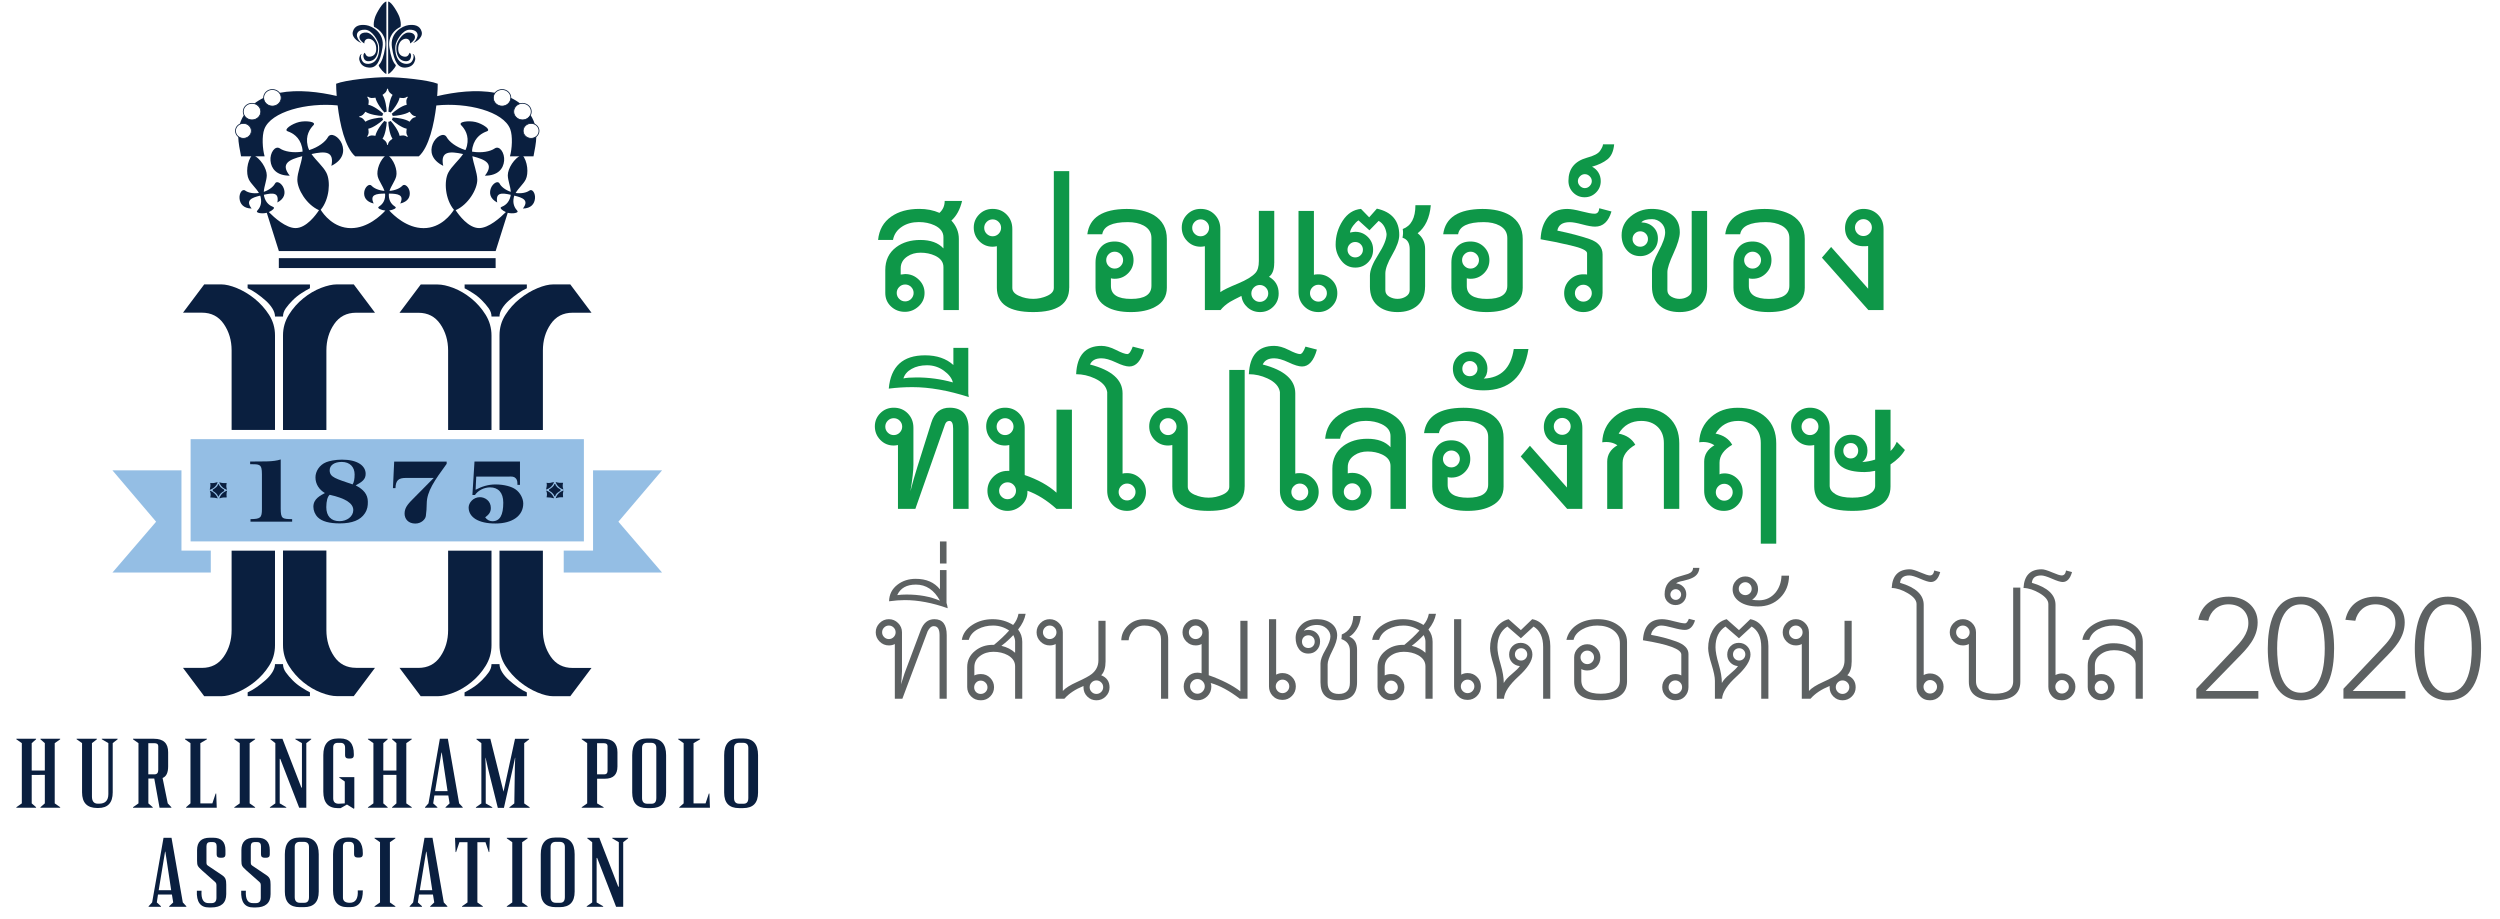 <?xml version="1.0" encoding="utf-8"?>
<!-- Generator: Adobe Illustrator 23.0.0, SVG Export Plug-In . SVG Version: 6.00 Build 0)  -->
<svg version="1.1" id="Layer_1" xmlns="http://www.w3.org/2000/svg" xmlns:xlink="http://www.w3.org/1999/xlink" x="0px" y="0px"
	 viewBox="0 0 503 185" style="enable-background:new 0 0 503 185;" xml:space="preserve">
<style type="text/css">
	.st0{fill:#0A1F3F;}
	.st1{fill:none;stroke:#0A1F3F;stroke-width:0.16;stroke-linejoin:round;}
	.st2{fill:#94BEE4;}
	.st3{fill:#0E9748;}
	.st4{fill:#5D6162;}
</style>
<g>
	<g>
		<g>
			<path class="st0" d="M106.5,38.35c-0.54,0.4-1.57,0.64-2.75,0.48c0.57-0.99,1.57-1.8,2.03-2.73c0.58-1.17,0.43-3.64-0.73-4.99
				c-1.64,0.7-2.88,2.83-2.88,4.14c0,1.04,0.53,2.21,0.6,3.35c-1.13-0.38-1.95-1.06-2.25-1.66c-0.34-0.68-1.38-0.05-1.75,0.92
				c-0.37,0.98-0.2,2.11,1.27,2.88c-0.38-2.06,0.95-1.95,2.72-1.55c-0.01,0.11-0.03,0.21-0.05,0.32c-0.33,1.4-1.24,1.9-1.82,2.13
				c-0.47,0.18,0.17,0.72,0.89,1.03c-1.12,1.13-3.45,3.22-5.38,3.22c-2.17,0-4.1-2.65-4.72-3.6c2.52-1.11,4.38-4.22,4.35-6.16
				c-0.02-1.45-0.77-3.1-0.99-4.7c2.66,0.68,4.44,1.5,2.52,3.92c2.67-0.01,3.72-1.42,3.87-3c0.15-1.58-0.92-3.15-1.9-2.48
				c-0.88,0.61-2.59,0.96-4.55,0.64c0-0.3,0.03-0.59,0.1-0.88c0.5-2.13,1.96-2.88,2.89-3.21c0.93-0.33-0.9-1.54-2.29-1.87
				c-1.39-0.33-3.57-0.07-2.88,0.65c0.68,0.71,1.65,2.03,1.15,4.16c-0.07,0.29-0.18,0.57-0.3,0.84c-1.89-0.6-3.27-1.68-3.78-2.61
				c-0.57-1.04-2.23-0.11-2.81,1.37c-0.58,1.48-0.27,3.21,2.12,4.41c-0.64-3.02,1.32-2.96,4-2.38c-0.92,1.34-2.32,2.48-2.99,3.76
				c-0.89,1.73-0.63,5.34,1.14,7.46c-0.54,0.86-2.57,3.69-6.1,3.69c-3.36,0-6.01-2.56-6.92-3.55c0.8-0.11,1.64-0.49,1.2-0.76
				c-0.51-0.33-1.28-0.99-1.28-2.34c0-0.1,0.01-0.2,0.02-0.3c1.81,0.02,3.13,0.21,2.28,2c1.6-0.38,2.04-1.38,1.9-2.35
				c-0.13-0.97-1-1.77-1.49-1.22c-0.43,0.48-1.38,0.93-2.57,1.03c0.33-1.02,1.12-1.99,1.35-2.93c0.3-1.2-0.42-3.42-1.86-4.41
				c-1.44,0.99-2.16,3.21-1.86,4.41c0.23,0.94,1.03,1.91,1.35,2.93c-1.19-0.1-2.14-0.55-2.57-1.03c-0.49-0.55-1.36,0.25-1.49,1.22
				c-0.13,0.97,0.3,1.97,1.9,2.35c-0.84-1.8,0.47-1.99,2.29-2c0.01,0.1,0.02,0.2,0.02,0.3c0,1.35-0.77,2.01-1.28,2.34
				c-0.45,0.29,0.48,0.69,1.32,0.78c-0.92,1-3.56,3.53-6.91,3.53c-3.53,0-5.56-2.82-6.1-3.69c1.77-2.12,2.03-5.73,1.14-7.46
				c-0.66-1.29-2.07-2.43-2.99-3.76c2.68-0.58,4.64-0.64,4,2.38c2.39-1.2,2.69-2.93,2.12-4.41c-0.58-1.48-2.23-2.41-2.81-1.37
				c-0.51,0.93-1.89,2.02-3.78,2.61c-0.13-0.27-0.23-0.55-0.3-0.84c-0.5-2.12,0.47-3.45,1.15-4.16c0.69-0.71-1.49-0.98-2.88-0.65
				c-1.39,0.33-3.22,1.54-2.29,1.87c0.93,0.33,2.39,1.08,2.89,3.21c0.07,0.29,0.1,0.58,0.1,0.88c-1.96,0.31-3.68-0.04-4.55-0.64
				c-0.98-0.67-2.05,0.9-1.9,2.48c0.15,1.58,1.2,2.99,3.87,3c-1.92-2.42-0.14-3.24,2.52-3.92c-0.22,1.6-0.97,3.25-0.99,4.7
				c-0.02,1.94,1.83,5.05,4.36,6.16c-0.62,0.95-2.55,3.6-4.72,3.6c-1.93,0-4.26-2.09-5.38-3.22c0.71-0.31,1.35-0.85,0.88-1.03
				c-0.58-0.23-1.49-0.73-1.82-2.13c-0.02-0.11-0.04-0.21-0.05-0.32c1.77-0.4,3.1-0.51,2.71,1.55c1.47-0.77,1.65-1.9,1.27-2.88
				c-0.37-0.98-1.41-1.6-1.75-0.92c-0.3,0.59-1.12,1.28-2.25,1.66c0.07-1.14,0.6-2.32,0.6-3.35c0-1.31-1.24-3.44-2.88-4.14
				c-1.16,1.36-1.32,3.82-0.73,4.99c0.46,0.93,1.47,1.74,2.03,2.73c-1.18,0.17-2.21-0.08-2.75-0.48c-0.61-0.45-1.26,0.57-1.15,1.61
				c0.1,1.04,0.77,1.97,2.43,2c-1.27-1.67-0.03-2.17,1.73-2.6c0.04,0.1,0.07,0.2,0.09,0.31c0.33,1.4-0.26,2.26-0.68,2.72
				c-0.42,0.46,0.93,0.65,1.79,0.45c0.04-0.01,0.08-0.02,0.12-0.03l2.43,7.7h21.81h21.81l2.43-7.7c0.04,0.01,0.08,0.02,0.12,0.03
				c0.86,0.2,2.21,0.01,1.79-0.45c-0.42-0.46-1.01-1.32-0.68-2.72c0.02-0.1,0.06-0.21,0.09-0.31c1.76,0.43,3,0.93,1.73,2.6
				c1.66-0.03,2.32-0.96,2.43-2C107.76,38.92,107.11,37.9,106.5,38.35"/>
		</g>
		<rect x="56.1" y="51.94" class="st0" width="43.62" height="1.99"/>
		<path class="st0" d="M75.47,3.43c-0.23,0.66-0.36,1.53-0.22,1.96c1.2,0.59,2.59,1.91,2.24,4.17c-0.28,1.8-0.68,2.93-1.28,3.53
			c0,0.06,0,0.12,0.01,0.15c0.1,0.36,1.14,1.63,1.52,1.63V0.32C77.05,0.32,75.74,2.63,75.47,3.43"/>
		<path class="st0" d="M73.67,5.06c-1.16-0.16-2.36,0.03-2.69,1.36c-0.3,1.27,1.53,2.25,1.72,2.19c-0.28-0.17-0.68-0.64-0.85-1.24
			c-0.18-0.62,0.19-1.44,1.62-1.39c1.42,0.05,2.68,2.25,2.79,3.21c0.12,0.96-0.05,2.35-0.82,3.11c-0.69,0.67-1.96,0.76-2.44,0.12
			c-0.39-0.51-0.55-1.37-0.18-1.57c-0.34-0.03-0.63,0.72-0.52,1.21c0.11,0.46,0.45,1.44,1.92,1.54c1.47,0.1,2.27-1.05,2.74-4.04
			C77.43,6.57,74.84,5.22,73.67,5.06"/>
		<path class="st0" d="M73.32,11.94c0.34,0.58,1.47,0.46,2.04-0.1c0.65-0.64,0.78-1.8,0.69-2.6c-0.09-0.8-1.15-2.64-2.34-2.69
			c-1.19-0.04-1.5,0.64-1.36,1.16c0.15,0.5,0.71,0.89,0.94,1.03c0.01,0,0.02-0.01,0.02-0.02c-0.05-0.41,0.24-0.92,0.81-0.93
			c0.57-0.01,1.42,0.47,1.56,1.68c0.13,1.2-0.37,1.81-1.2,1.93c-0.82,0.12-0.96-0.61-1.08-0.79C73.09,10.79,72.99,11.35,73.32,11.94
			"/>
		<path class="st0" d="M80.37,3.43c0.23,0.66,0.36,1.53,0.22,1.96c-1.2,0.59-2.59,1.91-2.24,4.17c0.28,1.8,0.68,2.93,1.28,3.53
			c0,0.06,0,0.12-0.01,0.15c-0.1,0.36-1.14,1.63-1.52,1.63V0.32C78.78,0.32,80.09,2.63,80.37,3.43"/>
		<path class="st0" d="M82.16,5.06c1.16-0.16,2.36,0.03,2.69,1.36c0.3,1.27-1.53,2.25-1.72,2.19c0.28-0.17,0.68-0.64,0.85-1.24
			c0.18-0.62-0.19-1.44-1.62-1.39c-1.42,0.05-2.68,2.25-2.8,3.21c-0.11,0.96,0.05,2.35,0.83,3.11c0.68,0.67,1.96,0.76,2.44,0.12
			c0.39-0.51,0.55-1.37,0.17-1.57c0.34-0.03,0.63,0.72,0.52,1.21c-0.11,0.46-0.45,1.44-1.92,1.54c-1.47,0.1-2.27-1.05-2.74-4.04
			C78.39,6.57,80.99,5.22,82.16,5.06"/>
		<path class="st0" d="M82.5,11.94c-0.34,0.58-1.47,0.46-2.04-0.1c-0.65-0.64-0.78-1.8-0.69-2.6c0.1-0.8,1.15-2.64,2.34-2.69
			c1.19-0.04,1.5,0.64,1.35,1.16c-0.14,0.5-0.71,0.89-0.94,1.03c-0.01,0-0.01-0.01-0.01-0.02c0.05-0.41-0.24-0.92-0.81-0.93
			c-0.57-0.01-1.42,0.47-1.56,1.68c-0.13,1.2,0.37,1.81,1.2,1.93c0.82,0.12,0.96-0.61,1.08-0.79C82.74,10.79,82.84,11.35,82.5,11.94
			"/>
		<path class="st1" d="M105.26,26.33c0,0.83,0.71,1.51,1.6,1.51c0.88,0,1.59-0.68,1.59-1.51c0-0.83-0.71-1.51-1.59-1.51
			C105.97,24.83,105.26,25.5,105.26,26.33z M103.36,22.46c0,0.92,0.79,1.67,1.77,1.67c0.98,0,1.76-0.75,1.76-1.67
			c0-0.92-0.79-1.67-1.77-1.67C104.15,20.79,103.36,21.54,103.36,22.46z M99.25,19.68c0,0.92,0.79,1.67,1.77,1.67
			c0.98,0,1.76-0.75,1.76-1.67c0-0.92-0.79-1.67-1.76-1.67C100.04,18.02,99.25,18.76,99.25,19.68z M50.57,26.33
			c0,0.83-0.71,1.51-1.6,1.51c-0.88,0-1.59-0.68-1.59-1.51c0-0.83,0.71-1.51,1.59-1.51C49.86,24.83,50.57,25.5,50.57,26.33z
			 M52.47,22.46c0,0.92-0.79,1.67-1.77,1.67c-0.97,0-1.76-0.75-1.76-1.67c0-0.92,0.79-1.67,1.76-1.67
			C51.68,20.79,52.46,21.54,52.47,22.46z M56.57,19.68c0,0.92-0.79,1.67-1.77,1.67c-0.98,0-1.76-0.75-1.76-1.67
			c0-0.92,0.79-1.67,1.76-1.67C55.79,18.02,56.57,18.76,56.57,19.68z"/>
		<path class="st0" d="M77.78,22.48c-0.15,0.02-0.3,0.07-0.42,0.15l-0.17-0.17c-0.29-0.28-1.47-1.8-1.65-2.81
			c-0.67,0.08-0.99,0.17-1.55-0.22l-0.1,0.1c0.39,0.54,0.32,0.88,0.22,1.55c1.01,0.17,2.55,1.37,2.83,1.65l0.17,0.17
			c-0.1,0.12-0.17,0.25-0.18,0.41h-0.24c-0.4,0-2.33-0.24-3.17-0.83c-0.4,0.54-0.59,0.83-1.24,0.94v0.13
			c0.65,0.12,0.84,0.4,1.24,0.94c0.84-0.59,2.76-0.83,3.17-0.83h0.24c0.02,0.15,0.07,0.3,0.15,0.42l-0.17,0.17
			c-0.29,0.29-1.8,1.47-2.81,1.65c0.08,0.67,0.17,0.99-0.22,1.55l0.1,0.1c0.54-0.39,0.88-0.32,1.55-0.22
			c0.17-1.01,1.37-2.55,1.65-2.83l0.17-0.17c0.12,0.1,0.25,0.17,0.44,0.18v0.23c0,0.41-0.24,2.33-0.83,3.17
			c0.54,0.41,0.83,0.59,0.94,1.25h0.13c0.12-0.66,0.41-0.84,0.94-1.25c-0.59-0.84-0.83-2.76-0.83-3.17v-0.23
			c0.18-0.02,0.32-0.08,0.44-0.18l0.17,0.17c0.29,0.29,1.48,1.82,1.65,2.83c0.68-0.1,1.01-0.17,1.55,0.22l0.1-0.1
			c-0.39-0.56-0.3-0.88-0.22-1.55c-1.01-0.18-2.53-1.36-2.81-1.65l-0.17-0.17c0.08-0.12,0.13-0.27,0.15-0.42h0.24
			c0.4,0,2.32,0.24,3.17,0.83c0.4-0.54,0.59-0.83,1.25-0.94v-0.13c-0.66-0.12-0.84-0.4-1.25-0.94c-0.84,0.59-2.76,0.83-3.17,0.83
			h-0.24c-0.02-0.15-0.08-0.29-0.19-0.41L79,22.74c0.29-0.29,1.82-1.49,2.83-1.65c-0.1-0.67-0.17-1.01,0.22-1.55l-0.1-0.1
			c-0.56,0.39-0.88,0.3-1.55,0.22c-0.19,1.01-1.37,2.53-1.65,2.81l-0.17,0.17c-0.12-0.09-0.27-0.13-0.42-0.15v-0.23
			c0-0.4,0.24-2.33,0.83-3.17c-0.54-0.4-0.83-0.59-0.94-1.24H77.9c-0.12,0.66-0.4,0.84-0.94,1.24c0.59,0.84,0.83,2.76,0.83,3.17
			V22.48z M107.91,27.46c-0.03,1.35-0.33,2.69-0.57,4h-4.74c0.43-1.5,0.58-4.09,0.06-5.47c-1.34-3.58-8.69-5.42-14.87-4.77
			c-0.45,3.75-1.47,8.4-3.53,10.24h-6.4h-6.4c-2.06-1.84-3.08-6.5-3.53-10.25c-6.16-0.61-13.42,1.23-14.75,4.78
			c-0.52,1.38-0.37,3.97,0.06,5.47h-4.74c-0.24-1.3-0.54-2.64-0.57-4c0.28,0.24,0.65,0.38,1.06,0.38c0.88,0,1.6-0.68,1.6-1.51
			c0-0.83-0.71-1.51-1.6-1.51c-0.28,0-0.54,0.07-0.76,0.18c0.13-0.44,0.31-0.88,0.54-1.32c0.11-0.2,0.21-0.38,0.33-0.56
			c0.27,0.59,0.89,1,1.61,1c0.98,0,1.77-0.75,1.77-1.67c0-0.78-0.56-1.43-1.32-1.61c0.59-0.46,1.22-0.84,1.9-1.16
			c0,0.92,0.79,1.67,1.76,1.67c0.98,0,1.76-0.75,1.76-1.67c0-0.38-0.13-0.72-0.36-1c3.75-0.72,8.04-0.18,11.52,0.63
			c-0.08-0.99-0.11-1.85-0.11-2.46c1.87-0.76,7.45-1.32,10.22-1.32c2.78,0,8.35,0.57,10.22,1.32c0,0.62-0.03,1.48-0.11,2.49
			c3.51-0.82,7.86-1.39,11.65-0.66c-0.22,0.28-0.36,0.63-0.36,1c0,0.92,0.79,1.67,1.76,1.67c0.97,0,1.76-0.75,1.76-1.67
			c0.68,0.32,1.31,0.7,1.9,1.16c-0.76,0.19-1.32,0.84-1.32,1.61c0,0.92,0.79,1.67,1.77,1.67c0.72,0,1.34-0.41,1.61-1
			c0.12,0.18,0.23,0.37,0.33,0.56c0.24,0.44,0.41,0.88,0.54,1.32c-0.23-0.12-0.48-0.18-0.76-0.18c-0.88,0-1.6,0.68-1.6,1.51
			c0,0.83,0.71,1.51,1.6,1.51C107.26,27.84,107.63,27.7,107.91,27.46"/>
		<polygon class="st2" points="36.51,94.63 22.62,94.63 31.41,104.97 22.62,115.2 42.41,115.2 42.41,110.78 36.51,110.78 		"/>
		<polygon class="st2" points="133.21,115.2 124.42,104.97 133.21,94.63 119.32,94.63 119.32,110.78 113.42,110.78 113.42,115.2 		
			"/>
		<g>
			<path class="st0" d="M53.43,60.46c0.57,0.51,1.03,1.04,1.38,1.61c0.35,0.57,0.52,1.11,0.52,1.61h1.61c0-0.57,0.19-1.12,0.57-1.66
				c0.38-0.54,0.84-1.07,1.38-1.61c0.54-0.54,1.12-1.01,1.76-1.42c0.63-0.41,1.2-0.74,1.71-1v-0.76H49.82v0.76
				c0.57,0.25,1.17,0.6,1.8,1.04C52.26,59.48,52.86,59.95,53.43,60.46"/>
			<path class="st0" d="M96.94,60.41c0.54,0.54,1,1.08,1.38,1.61c0.38,0.54,0.57,1.09,0.57,1.66h1.61c0-0.51,0.17-1.04,0.52-1.61
				c0.35-0.57,0.81-1.11,1.38-1.61c0.57-0.51,1.17-0.98,1.8-1.42c0.63-0.44,1.23-0.79,1.8-1.04v-0.76H93.48v0.76
				c0.51,0.25,1.07,0.59,1.71,1C95.82,59.4,96.41,59.87,96.94,60.41"/>
			<path class="st0" d="M55.33,67.48c0-1.52-0.4-2.89-1.19-4.13c-0.79-1.23-1.76-2.31-2.89-3.23c-1.14-0.92-2.33-1.63-3.56-2.14
				c-1.24-0.51-2.3-0.76-3.18-0.76h-3.42l-4.27,5.69h3.8c1.9,0,3.37,0.76,4.41,2.28c1.04,1.52,1.57,3.29,1.57,5.31v16h8.73V67.48z"
				/>
			<path class="st0" d="M46.6,126.78c0,2.02-0.52,3.8-1.57,5.32c-1.04,1.52-2.51,2.28-4.41,2.28h-3.8l4.27,5.7h3.42
				c0.89,0,1.95-0.25,3.18-0.76c1.23-0.51,2.42-1.22,3.56-2.13c1.14-0.92,2.1-1.99,2.89-3.23c0.79-1.23,1.19-2.61,1.19-4.13v-19.04
				H46.6V126.78z"/>
			<path class="st0" d="M58.89,136.89c-0.54-0.54-1-1.08-1.38-1.61c-0.38-0.54-0.57-1.09-0.57-1.66h-1.61
				c0,0.51-0.18,1.04-0.52,1.61c-0.35,0.57-0.81,1.11-1.38,1.61c-0.57,0.51-1.17,0.98-1.8,1.42c-0.63,0.44-1.23,0.79-1.8,1.04v0.76
				h12.53v-0.76c-0.51-0.25-1.08-0.59-1.71-1C60.01,137.9,59.42,137.42,58.89,136.89"/>
			<path class="st0" d="M98.89,67.51c0-1.52-0.4-2.92-1.19-4.19c-0.79-1.27-1.76-2.36-2.89-3.28c-1.14-0.92-2.33-1.62-3.56-2.09
				c-1.23-0.48-2.3-0.71-3.18-0.71h-3.42l-4.27,5.69h3.8c1.9,0,3.37,0.76,4.41,2.28c1.04,1.52,1.57,3.29,1.57,5.31v16h8.73V67.51z"
				/>
			<path class="st0" d="M90.16,126.78c0,2.02-0.52,3.8-1.57,5.32c-1.04,1.52-2.51,2.28-4.41,2.28h-3.8l4.27,5.7h3.42
				c0.89,0,1.95-0.24,3.18-0.71c1.23-0.48,2.42-1.17,3.56-2.1c1.14-0.92,2.1-2.01,2.89-3.28c0.79-1.27,1.19-2.66,1.19-4.18v-19.01
				h-8.73V126.78z"/>
			<path class="st0" d="M56.94,129.79c0,1.52,0.4,2.92,1.19,4.19c0.79,1.27,1.76,2.36,2.89,3.28c1.14,0.92,2.33,1.62,3.56,2.09
				c1.24,0.48,2.29,0.71,3.18,0.71h3.42l4.27-5.69h-3.8c-1.9,0-3.37-0.76-4.41-2.28c-1.04-1.52-1.57-3.29-1.57-5.32v-16h-8.73
				V129.79z"/>
			<path class="st0" d="M65.67,70.52c0-2.02,0.52-3.8,1.57-5.32c1.04-1.52,2.51-2.28,4.41-2.28h3.8l-4.27-5.7h-3.42
				c-0.89,0-1.95,0.24-3.18,0.71c-1.23,0.48-2.42,1.17-3.56,2.1c-1.14,0.92-2.1,2.01-2.89,3.28c-0.79,1.27-1.19,2.66-1.19,4.19
				v19.01h8.73V70.52z"/>
			<path class="st0" d="M102.4,136.84c-0.57-0.51-1.03-1.04-1.38-1.61c-0.35-0.57-0.52-1.11-0.52-1.61h-1.61
				c0,0.57-0.19,1.12-0.57,1.66c-0.38,0.54-0.84,1.07-1.38,1.61c-0.54,0.54-1.12,1.01-1.76,1.42c-0.63,0.41-1.2,0.74-1.71,1v0.76
				h12.53v-0.76c-0.57-0.25-1.17-0.6-1.8-1.04C103.57,137.82,102.97,137.35,102.4,136.84"/>
			<path class="st0" d="M100.5,129.82c0,1.52,0.4,2.89,1.19,4.13s1.76,2.31,2.89,3.23c1.14,0.92,2.33,1.63,3.56,2.14
				c1.23,0.51,2.29,0.76,3.18,0.76h3.42l4.27-5.69h-3.8c-1.9,0-3.37-0.76-4.41-2.28s-1.57-3.29-1.57-5.31v-16h-8.73V129.82z"/>
			<path class="st0" d="M109.23,70.52c0-2.02,0.52-3.8,1.57-5.32c1.04-1.52,2.51-2.28,4.41-2.28h3.8l-4.27-5.7h-3.42
				c-0.89,0-1.95,0.25-3.18,0.76c-1.23,0.51-2.42,1.22-3.56,2.13c-1.14,0.92-2.1,1.99-2.89,3.23c-0.79,1.23-1.19,2.61-1.19,4.13
				v19.04h8.73V70.52z"/>
		</g>
		<rect x="38.35" y="88.36" class="st2" width="79.13" height="20.57"/>
		<g>
			<path class="st0" d="M50.32,93.39c1.89,0.03,2.38-0.09,2.38,2.03v7c0,1.78-0.31,2-2.3,2.03v0.51h8.38v-0.51
				c-1.98-0.03-2.3-0.05-2.3-2.16v-9.85c-1.52,0.51-3.5,0.38-6.15,0.42V93.39z"/>
			<path class="st0" d="M65.64,92.99c0.6-0.24,1.8-0.51,3.16-0.51c3.17,0,4.77,1.25,4.77,2.86c0,1.11-0.71,1.62-2.01,2.32
				c1.52,0.78,2.45,1.76,2.45,3.3c0,0.8-0.05,1.47-0.6,2.32c-0.89,1.38-2.58,2.03-5.06,2.03c-2.07,0-3.57-0.4-4.41-1.23
				c-0.56-0.56-0.89-1.36-0.89-2.12c0-1.65,1.5-2.29,2.32-2.76c-1.16-0.67-1.9-1.81-1.9-3.14C63.46,94.88,64.24,93.55,65.64,92.99"
				/>
			<path class="st2" d="M66.33,99.55c3.17,0.71,4.75,1.7,4.75,3.08c0,1.29-1.27,2.23-2.78,2.23c-1.72,0-2.65-1.05-2.65-2.83
				C65.66,100.81,65.89,99.93,66.33,99.55"/>
			<path class="st2" d="M71.35,95.46c0-1.47-0.93-2.52-2.59-2.52c-1.5,0-2.43,0.67-2.43,1.69c0,1.43,1.32,1.69,4.61,2.83
				C71.21,97.09,71.35,96.38,71.35,95.46"/>
			<path class="st0" d="M79.31,92.86l-0.25,5.35h0.51c0.05-1.58,0.62-2.05,2.1-2.05h5.6l-3.77,3.81c-1.18,1.2-2.1,2.01-2.1,3.35
				c0,1.09,0.74,2.02,2.16,2.02c1.2,0,2.03-0.85,2.12-1.52c0.11-0.83,0.18-1.67,0.18-2.5c0.02-2.47,1.58-4.66,4.01-8v-0.45H79.31z"
				/>
			<path class="st0" d="M104.62,92.86v4.7h-0.51c-0.02-0.54,0.02-1-0.4-1.38c-0.42-0.38-0.87-0.29-1.36-0.29h-6.53l-0.13,2.65
				c1.27-0.67,2.56-1.07,4.01-1.07c1.78,0,3.28,0.45,4.04,1c0.93,0.65,1.54,1.85,1.54,2.83c0,2.47-2.16,4.03-5.62,4.03
				c-3.45,0-5.37-1.29-5.37-3.23c0-0.91,0.91-2.07,2.27-2.07c1,0,2.2,0.73,2.2,2.18c0,0.96-0.53,1.4-1.14,1.88
				c0.38,0.53,0.92,0.78,1.45,0.78c1.52,0,2.19-1.23,2.19-3.74c0-2.03-1.03-3.07-2.65-3.07c-1.31,0-2.48,0.69-3.05,1.54h-0.51
				l0.42-6.74H104.62z"/>
			<path class="st0" d="M42.33,97.85c-0.03,0.23-0.07,0.45-0.13,0.69c0.19-0.05,0.38-0.13,0.56-0.24c0.18-0.1,0.34-0.23,0.48-0.37
				c0.15-0.14,0.26-0.3,0.36-0.46c0.09-0.16,0.15-0.31,0.18-0.46c-0.25,0.07-0.5,0.13-0.74,0.17c-0.25,0.03-0.49,0.03-0.74-0.01
				C42.34,97.4,42.36,97.63,42.33,97.85"/>
			<path class="st0" d="M42.21,98.73c0.18,0.04,0.36,0.12,0.54,0.23c0.18,0.12,0.34,0.25,0.48,0.39c0.15,0.15,0.27,0.31,0.37,0.48
				c0.1,0.17,0.17,0.32,0.2,0.46c-0.38-0.13-0.88-0.2-1.5-0.2c0.06-0.22,0.09-0.45,0.08-0.68C42.37,99.18,42.32,98.96,42.21,98.73"
				/>
			<path class="st0" d="M45.09,98.5c-0.1-0.05-0.21-0.11-0.33-0.19c-0.12-0.07-0.23-0.17-0.33-0.26c-0.1-0.1-0.19-0.2-0.26-0.31
				c-0.07-0.09-0.1-0.21-0.1-0.31h-0.22c0,0.09-0.03,0.2-0.1,0.3c-0.07,0.1-0.15,0.21-0.26,0.3c-0.11,0.1-0.22,0.19-0.34,0.27
				c-0.12,0.09-0.23,0.15-0.34,0.2v0.28c0.1,0.05,0.2,0.11,0.32,0.19c0.12,0.07,0.23,0.17,0.34,0.27c0.1,0.1,0.19,0.2,0.26,0.31
				c0.07,0.09,0.11,0.2,0.11,0.31h0.22c0-0.1,0.03-0.2,0.1-0.3c0.07-0.11,0.15-0.21,0.26-0.31c0.11-0.1,0.22-0.18,0.34-0.26
				c0.12-0.09,0.23-0.15,0.34-0.2V98.5z"/>
			<path class="st0" d="M45.69,98.54c-0.17-0.04-0.35-0.12-0.53-0.22c-0.18-0.1-0.35-0.23-0.48-0.37c-0.15-0.14-0.26-0.29-0.36-0.46
				c-0.1-0.17-0.17-0.32-0.2-0.46c0.25,0.08,0.5,0.14,0.75,0.16c0.24,0.02,0.49,0.02,0.74,0c-0.07,0.28-0.08,0.52-0.07,0.75
				C45.56,98.15,45.62,98.36,45.69,98.54"/>
			<path class="st0" d="M45.58,99.39c0-0.23,0.05-0.45,0.12-0.67c-0.18,0.05-0.38,0.13-0.55,0.25c-0.18,0.11-0.34,0.24-0.48,0.38
				c-0.13,0.14-0.25,0.3-0.34,0.47c-0.1,0.17-0.16,0.32-0.18,0.46c0.25-0.1,0.5-0.15,0.74-0.18c0.25-0.02,0.49-0.03,0.73-0.02
				C45.58,99.85,45.57,99.61,45.58,99.39"/>
			<path class="st0" d="M109.97,97.14c0.25,0.05,0.5,0.05,0.74,0.01c0.24-0.04,0.49-0.1,0.74-0.17c-0.03,0.14-0.09,0.3-0.18,0.45
				c-0.1,0.16-0.22,0.31-0.36,0.46c-0.14,0.14-0.3,0.26-0.48,0.37c-0.18,0.1-0.36,0.19-0.56,0.24c0.06-0.24,0.1-0.46,0.13-0.69
				C110.03,97.6,110.02,97.37,109.97,97.14"/>
			<path class="st0" d="M110.05,99.38c0,0.22-0.02,0.45-0.08,0.68c0.62,0,1.12,0.08,1.5,0.2c-0.03-0.14-0.1-0.3-0.2-0.46
				c-0.1-0.17-0.23-0.33-0.37-0.48c-0.14-0.14-0.3-0.28-0.48-0.39c-0.18-0.11-0.35-0.19-0.54-0.23
				C109.99,98.93,110.05,99.15,110.05,99.38"/>
			<path class="st0" d="M112.77,98.75c-0.11,0.05-0.22,0.12-0.34,0.2c-0.12,0.08-0.24,0.17-0.34,0.26c-0.11,0.09-0.19,0.2-0.26,0.31
				c-0.07,0.1-0.1,0.2-0.1,0.3h-0.22c0-0.11-0.04-0.22-0.11-0.31c-0.07-0.1-0.16-0.21-0.26-0.31c-0.1-0.1-0.21-0.2-0.34-0.27
				c-0.12-0.08-0.22-0.14-0.32-0.19v-0.28c0.11-0.05,0.22-0.11,0.34-0.2c0.12-0.08,0.23-0.17,0.34-0.27c0.11-0.1,0.19-0.2,0.26-0.3
				c0.07-0.11,0.1-0.21,0.1-0.3h0.22c0,0.1,0.03,0.22,0.1,0.31c0.07,0.1,0.16,0.21,0.26,0.31c0.1,0.1,0.21,0.2,0.33,0.26
				c0.12,0.08,0.23,0.14,0.33,0.19V98.75z"/>
			<path class="st0" d="M113.22,97.89c-0.02-0.23,0-0.47,0.07-0.75c-0.25,0.02-0.5,0.02-0.74,0c-0.25-0.02-0.5-0.08-0.75-0.16
				c0.03,0.14,0.1,0.3,0.2,0.46c0.09,0.17,0.21,0.32,0.36,0.46c0.14,0.15,0.31,0.28,0.48,0.37c0.18,0.11,0.36,0.18,0.53,0.22
				C113.29,98.33,113.23,98.11,113.22,97.89"/>
			<path class="st0" d="M113.29,100.05c-0.24-0.01-0.48-0.01-0.73,0.02c-0.25,0.03-0.49,0.09-0.74,0.18
				c0.02-0.14,0.09-0.3,0.18-0.46c0.09-0.17,0.21-0.33,0.35-0.47c0.14-0.14,0.3-0.27,0.48-0.38c0.18-0.12,0.36-0.2,0.55-0.25
				c-0.06,0.22-0.11,0.43-0.12,0.67C113.25,99.58,113.26,99.82,113.29,100.05"/>
		</g>
	</g>
	<g>
		<path class="st0" d="M8.14,148.64h3.97v0.11l-1.1,0.77v12.12l1.1,0.77v0.11H8.14v-0.11l0.88-0.77v-5.73H6.38v5.73l0.88,0.77v0.11
			H3.29v-0.11l1.1-0.77v-12.12l-1.1-0.77v-0.11h3.97v0.11l-0.88,0.77v5.51h2.64v-5.51l-0.88-0.77V148.64z"/>
		<path class="st0" d="M15.41,148.64h4.08v0.11l-0.99,0.77v10.73c0,0.97,0.4,1.45,1.19,1.45h0.26c1.23,0,1.85-0.64,1.85-1.94v-10.25
			l-1.32-0.77v-0.11h3.19v0.11l-0.99,0.77v9.91c0,2.09-0.97,3.15-2.91,3.15h-0.2c-2.05,0-3.06-1.06-3.06-3.15v-9.91l-1.1-0.77
			V148.64z"/>
		<path class="st0" d="M26.76,162.52v-0.11l1.1-0.77v-12.12l-1.1-0.77v-0.11h4.21c1.92,0,2.86,0.9,2.86,2.71v2.84
			c0,1.28-0.37,2.05-1.12,2.34l1.04,5.11l0.73,0.77v0.11h-2.38l-1.06-5.88h-1.19v5l0.88,0.77v0.11H26.76z M29.84,155.8h1.23
			c0.51,0,0.77-0.29,0.77-0.88v-4.82c0-0.37-0.26-0.57-0.77-0.57h-1.23V155.8z"/>
		<path class="st0" d="M42.73,161.64l0.66-1.98h0.11l0.11,2.86h-6.17v-0.11l0.88-0.77v-12.12l-1.1-0.77v-0.11h4.41v0.11l-1.32,0.77
			v12.12H42.73z"/>
		<path class="st0" d="M47.14,148.75v-0.11h4.19v0.11l-1.1,0.77v12.12l1.1,0.77v0.11h-4.19v-0.11l1.1-0.77v-12.12L47.14,148.75z"/>
		<path class="st0" d="M60.75,158.47v-8.95l-1.32-0.77v-0.11h3.19v0.11l-0.99,0.77v13H60.2l-3.81-9.83h-0.11v8.95l1.32,0.77v0.11
			h-3.3v-0.11l1.1-0.77v-12.12l-0.99-0.77v-0.11h2.42l3.81,9.83H60.75z"/>
		<path class="st0" d="M69.37,157.24l-1.1-0.77v-0.11h3.02v6.24l-0.09,0.13l-1.39-0.86l-1.28,0.73H68c-1.96,0-2.95-1.1-2.95-3.33
			v-7.34c0-2.23,0.99-3.35,2.95-3.35h0.48c1.81,0,2.71,1.04,2.71,3.13v0.24c0,0.44-0.22,0.66-0.66,0.66h-0.44
			c-0.44,0-0.66-0.22-0.66-0.66v-1.45c0.02-0.68-0.29-1.04-0.9-1.04h-0.59c-0.59,0-0.9,0.31-0.9,0.93v10.22
			c0,0.73,0.37,1.1,1.12,1.1l1.21-0.07V157.24z"/>
		<path class="st0" d="M78.88,148.64h3.97v0.11l-1.1,0.77v12.12l1.1,0.77v0.11h-3.97v-0.11l0.88-0.77v-5.73h-2.64v5.73l0.88,0.77
			v0.11h-3.97v-0.11l1.1-0.77v-12.12l-1.1-0.77v-0.11H78v0.11l-0.88,0.77v5.51h2.64v-5.51l-0.88-0.77V148.64z"/>
		<path class="st0" d="M93.1,162.41v0.11h-3.46v-0.11l0.82-0.77l-0.26-1.59h-2.8l-0.24,1.59l0.84,0.77v0.11h-2.49v-0.11l0.7-0.77
			l2.29-13h1.61l2.27,13L93.1,162.41z M88.82,151.42l-1.28,7.76h2.51l-1.17-7.76H88.82z"/>
		<path class="st0" d="M101.31,159.29l2.31-10.64h2.84v0.11l-0.99,0.77v12.12l1.1,0.77v0.11h-4.08v-0.11l0.99-0.77l0.11-7.29
			l0.07-1.89h-0.04l-0.4,1.92l-1.83,8.15h-1.23l-1.98-7.95l-0.48-2.12h-0.04l0.07,2.09v7.09l1.32,0.77v0.11h-3.3v-0.11l1.1-0.77
			v-12.12l-0.99-0.77v-0.11h2.8L101.31,159.29z"/>
		<path class="st0" d="M120.13,161.64l1.32,0.77v0.11h-4.41v-0.11l1.1-0.77v-12.12l-1.1-0.77v-0.11h4.3c1.92,0,2.89,0.9,2.89,2.71
			v2.86c0,1.65-0.84,2.47-2.53,2.47h-1.56V161.64z M120.13,155.8h1.45c0.44,0,0.66-0.24,0.66-0.7v-5c0-0.37-0.26-0.57-0.77-0.57
			h-1.34V155.8z"/>
		<path class="st0" d="M130.2,162.59c-2.01,0-3-1.04-3-3.13v-7.51c0-2.25,0.99-3.37,2.97-3.37h0.88c1.98,0,2.97,1.12,2.97,3.37v7.51
			c0,2.09-0.99,3.13-3,3.13H130.2z M131.1,161.71c0.64,0,0.95-0.37,0.95-1.15v-10.07c0-0.68-0.35-1.04-1.06-1.04h-0.77
			c-0.68,0-1.04,0.35-1.04,1.04v10.07c0,0.77,0.35,1.15,1.06,1.15H131.1z"/>
		<path class="st0" d="M141.96,161.64l0.66-1.98h0.11l0.11,2.86h-6.17v-0.11l0.88-0.77v-12.12l-1.1-0.77v-0.11h4.41v0.11l-1.32,0.77
			v12.12H141.96z"/>
		<path class="st0" d="M148.7,162.59c-2.01,0-3-1.04-3-3.13v-7.51c0-2.25,0.99-3.37,2.97-3.37h0.88c1.98,0,2.97,1.12,2.97,3.37v7.51
			c0,2.09-0.99,3.13-3,3.13H148.7z M149.61,161.71c0.64,0,0.95-0.37,0.95-1.15v-10.07c0-0.68-0.35-1.04-1.06-1.04h-0.77
			c-0.68,0-1.04,0.35-1.04,1.04v10.07c0,0.77,0.35,1.15,1.06,1.15H149.61z"/>
		<path class="st0" d="M37.49,182.34v0.11h-3.46v-0.11l0.82-0.77l-0.26-1.59h-2.8l-0.24,1.59l0.84,0.77v0.11h-2.49v-0.11l0.71-0.77
			l2.29-13h1.61l2.27,13L37.49,182.34z M33.21,171.35l-1.28,7.76h2.51l-1.17-7.76H33.21z"/>
		<path class="st0" d="M40.55,179.22c-0.11,1.7,0.37,2.53,1.48,2.49h0.53c0.66,0,0.99-0.35,0.99-1.08v-2.51
			c0-0.46-0.13-0.55-0.57-0.93l-2.34-2.07c-0.46-0.4-0.73-0.71-0.84-0.93c-0.11-0.22-0.15-0.55-0.15-1.01v-2.14
			c0-1.65,0.86-2.49,2.56-2.49h0.68c1.65,0,2.47,0.84,2.47,2.49v0.88c0,0.44-0.24,0.66-0.73,0.66h-0.31c-0.48,0-0.73-0.22-0.73-0.66
			v-1.65c0-0.55-0.24-0.84-0.75-0.84h-0.59c-0.46,0-0.71,0.29-0.71,0.84v3.33c0,0.42,0.18,0.48,0.46,0.68l2.75,1.85
			c0.62,0.44,0.77,0.88,0.77,1.87v1.89c0,1.78-1.01,2.69-3.02,2.69h-0.42c-1.76,0.02-2.58-1.1-2.47-3.37H40.55z"/>
		<path class="st0" d="M49.47,179.22c-0.11,1.7,0.37,2.53,1.48,2.49h0.53c0.66,0,0.99-0.35,0.99-1.08v-2.51
			c0-0.46-0.13-0.55-0.57-0.93l-2.34-2.07c-0.46-0.4-0.73-0.71-0.84-0.93c-0.11-0.22-0.15-0.55-0.15-1.01v-2.14
			c0-1.65,0.86-2.49,2.56-2.49h0.68c1.65,0,2.47,0.84,2.47,2.49v0.88c0,0.44-0.24,0.66-0.73,0.66h-0.31c-0.48,0-0.73-0.22-0.73-0.66
			v-1.65c0-0.55-0.24-0.84-0.75-0.84h-0.59c-0.46,0-0.71,0.29-0.71,0.84v3.33c0,0.42,0.18,0.48,0.46,0.68l2.75,1.85
			c0.62,0.44,0.77,0.88,0.77,1.87v1.89c0,1.78-1.01,2.69-3.02,2.69h-0.42c-1.76,0.02-2.58-1.1-2.47-3.37H49.47z"/>
		<path class="st0" d="M60.31,182.52c-2,0-3-1.04-3-3.13v-7.51c0-2.25,0.99-3.37,2.97-3.37h0.88c1.98,0,2.97,1.12,2.97,3.37v7.51
			c0,2.09-0.99,3.13-3,3.13H60.31z M61.22,181.64c0.64,0,0.95-0.37,0.95-1.15v-10.07c0-0.68-0.35-1.04-1.06-1.04h-0.77
			c-0.68,0-1.04,0.35-1.04,1.04v10.07c0,0.77,0.35,1.15,1.06,1.15H61.22z"/>
		<path class="st0" d="M73,179.15c0.02,2.25-0.82,3.37-2.53,3.37H69.9c-1.92,0-2.89-1.12-2.89-3.35v-7.32
			c0-2.23,0.99-3.35,2.95-3.35h0.33c1.81,0,2.71,1.04,2.71,3.13v0.24c0,0.44-0.22,0.66-0.66,0.66H71.9c-0.44,0-0.66-0.22-0.66-0.66
			v-1.45c0.02-0.68-0.29-1.04-0.9-1.04H69.9c-0.59,0-0.9,0.31-0.9,0.93v10.29c0,0.68,0.46,1.04,1.37,1.04
			c1.17,0,1.72-0.84,1.61-2.49H73z"/>
		<path class="st0" d="M75.36,168.68v-0.11h4.19v0.11l-1.1,0.77v12.12l1.1,0.77v0.11h-4.19v-0.11l1.1-0.77v-12.12L75.36,168.68z"/>
		<path class="st0" d="M90.01,182.34v0.11h-3.46v-0.11l0.82-0.77l-0.26-1.59h-2.8l-0.24,1.59l0.84,0.77v0.11h-2.49v-0.11l0.7-0.77
			l2.29-13h1.61l2.27,13L90.01,182.34z M85.74,171.35l-1.28,7.76h2.51l-1.17-7.76H85.74z"/>
		<path class="st0" d="M94.06,169.45h-1.63l-0.66,1.98h-0.11l-0.11-2.86h7.01l-0.11,2.86h-0.11l-0.66-1.98h-1.63v12.12l1.1,0.77
			v0.11h-4.19v-0.11l1.1-0.77V169.45z"/>
		<path class="st0" d="M101.97,168.68v-0.11h4.19v0.11l-1.1,0.77v12.12l1.1,0.77v0.11h-4.19v-0.11l1.1-0.77v-12.12L101.97,168.68z"
			/>
		<path class="st0" d="M111.8,182.52c-2.01,0-3-1.04-3-3.13v-7.51c0-2.25,0.99-3.37,2.97-3.37h0.88c1.98,0,2.97,1.12,2.97,3.37v7.51
			c0,2.09-0.99,3.13-3,3.13H111.8z M112.7,181.64c0.64,0,0.95-0.37,0.95-1.15v-10.07c0-0.68-0.35-1.04-1.06-1.04h-0.77
			c-0.68,0-1.04,0.35-1.04,1.04v10.07c0,0.77,0.35,1.15,1.06,1.15H112.7z"/>
		<path class="st0" d="M124.51,178.4v-8.95l-1.32-0.77v-0.11h3.19v0.11l-0.99,0.77v13h-1.43l-3.81-9.83h-0.11v8.95l1.32,0.77v0.11
			h-3.31v-0.11l1.1-0.77v-12.12l-0.99-0.77v-0.11h2.42l3.81,9.83H124.51z"/>
	</g>
</g>
<g>
	<g>
		<path class="st3" d="M192.92,62.39h-3.1v-8.65c0-1-0.57-1.77-1.7-2.3c-0.87-0.4-1.83-0.6-2.9-0.6c-1.03,0-1.92,0.25-2.65,0.75
			c-0.9,0.6-1.35,1.4-1.35,2.4v1.25c0.47-0.07,0.77-0.1,0.9-0.1c1.07,0,1.98,0.38,2.75,1.13c0.77,0.75,1.15,1.64,1.15,2.67
			c0,1.07-0.4,1.97-1.2,2.7c-0.8,0.73-1.72,1.1-2.75,1.1c-1.1,0-2.03-0.36-2.8-1.08c-0.77-0.72-1.15-1.63-1.15-2.73v-4.6
			c0-1.97,0.73-3.5,2.2-4.6c1.3-0.97,2.92-1.45,4.85-1.45c2.07,0,3.62,0.57,4.65,1.7v-2.25c0-1.03-0.6-1.83-1.8-2.4
			c-0.93-0.43-1.98-0.65-3.15-0.65c-1.3,0-2.42,0.3-3.35,0.9c-1.03,0.67-1.65,1.57-1.85,2.7h-3c0.2-2.03,1.08-3.6,2.65-4.7
			c1.47-1.03,3.35-1.55,5.65-1.55c1.5,0,2.85,0.27,4.05,0.8c0.7-0.63,1.05-1.43,1.05-2.4h3.5c-0.4,1.7-1.12,3.02-2.15,3.95
			c1,1.07,1.5,2.3,1.5,3.7V62.39z M183.82,58.94c0-0.47-0.17-0.87-0.5-1.2c-0.33-0.33-0.73-0.5-1.2-0.5c-0.47,0-0.87,0.17-1.2,0.5
			c-0.33,0.33-0.5,0.73-0.5,1.2c0,0.47,0.17,0.87,0.5,1.2c0.33,0.33,0.73,0.5,1.2,0.5c0.47,0,0.87-0.17,1.2-0.5
			C183.65,59.8,183.82,59.4,183.82,58.94z"/>
		<path class="st3" d="M215.12,57.89c0,3.27-2.42,4.9-7.25,4.9c-4.87,0-7.3-1.63-7.3-4.9v-8.35c-0.33,0.07-0.62,0.1-0.85,0.1
			c-1.07,0-1.97-0.38-2.7-1.13c-0.73-0.75-1.1-1.66-1.1-2.73c0-1.03,0.37-1.92,1.1-2.65c0.73-0.73,1.63-1.1,2.7-1.1
			c1.13,0,2.08,0.38,2.83,1.15c0.75,0.77,1.13,1.73,1.13,2.9v11.85c0,0.67,0.45,1.2,1.35,1.6s1.85,0.6,2.85,0.6
			c0.97,0,1.9-0.2,2.8-0.6s1.35-0.93,1.35-1.6v-23.5h3.1V57.89z M201.42,45.84c0-0.47-0.17-0.87-0.5-1.2
			c-0.33-0.33-0.73-0.5-1.2-0.5s-0.87,0.17-1.2,0.5c-0.33,0.33-0.5,0.73-0.5,1.2s0.17,0.87,0.5,1.2c0.33,0.33,0.73,0.5,1.2,0.5
			s0.87-0.17,1.2-0.5C201.25,46.7,201.42,46.3,201.42,45.84z"/>
		<path class="st3" d="M234.77,57.89c0,1.73-0.78,3.02-2.35,3.85c-1.27,0.7-2.9,1.05-4.9,1.05s-3.62-0.35-4.85-1.05
			c-1.5-0.83-2.25-2.12-2.25-3.85v-5.05c0-1.2,0.33-2.21,1-3.03c0.67-0.82,1.62-1.22,2.85-1.22c1.07,0,1.97,0.36,2.7,1.07
			c0.73,0.72,1.1,1.61,1.1,2.68c0,1.03-0.37,1.92-1.1,2.65c-0.73,0.73-1.63,1.1-2.7,1.1c-0.3,0-0.55-0.03-0.75-0.1v1.55
			c0,1.73,1.35,2.6,4.05,2.6c2.73,0,4.1-0.88,4.1-2.65v-9.6c0-1.1-0.52-1.93-1.55-2.5c-0.87-0.47-1.93-0.7-3.2-0.7
			c-3.17,0-4.88,0.82-5.15,2.45h-3c0.43-3.37,3.07-5.07,7.9-5.1c2.23,0,4.07,0.42,5.5,1.25c1.73,1.07,2.6,2.67,2.6,4.8V57.89z
			 M225.97,52.34c0-0.47-0.17-0.87-0.5-1.2c-0.33-0.33-0.73-0.5-1.2-0.5c-0.47,0-0.87,0.17-1.2,0.5c-0.33,0.33-0.5,0.73-0.5,1.2
			s0.17,0.87,0.5,1.2c0.33,0.33,0.73,0.5,1.2,0.5c0.47,0,0.87-0.17,1.2-0.5C225.8,53.2,225.97,52.8,225.97,52.34z"/>
		<path class="st3" d="M256.37,52.94c0,1.33-0.35,2.25-1.05,2.75c1.3,0.73,1.95,1.85,1.95,3.35c0,1.07-0.37,1.96-1.1,2.68
			c-0.73,0.72-1.62,1.07-2.65,1.07c-0.97,0-1.8-0.31-2.5-0.92c-0.7-0.62-1.12-1.39-1.25-2.33c-1.07,0.53-1.83,0.93-2.3,1.2
			c-0.8,0.5-1.43,1.05-1.9,1.65h-3.15V49.54c-0.33,0.07-0.62,0.1-0.85,0.1c-1.07,0-1.97-0.38-2.7-1.13c-0.73-0.75-1.1-1.66-1.1-2.73
			c0-1.03,0.37-1.92,1.1-2.65c0.73-0.73,1.63-1.1,2.7-1.1c1.13,0,2.08,0.38,2.83,1.15c0.75,0.77,1.13,1.73,1.13,2.9v12.7
			c0.53-0.4,1.73-0.98,3.6-1.75c1.67-0.7,2.82-1.4,3.45-2.1c0.47-0.5,0.7-1.3,0.7-2.4v-10.1h3.1V52.94z M243.27,45.84
			c0-0.47-0.17-0.87-0.5-1.2c-0.33-0.33-0.73-0.5-1.2-0.5s-0.87,0.17-1.2,0.5c-0.33,0.33-0.5,0.73-0.5,1.2s0.17,0.87,0.5,1.2
			c0.33,0.33,0.73,0.5,1.2,0.5s0.87-0.17,1.2-0.5C243.1,46.7,243.27,46.3,243.27,45.84z M255.17,59.04c0-0.47-0.17-0.87-0.5-1.2
			c-0.33-0.33-0.73-0.5-1.2-0.5c-0.47,0-0.87,0.17-1.2,0.5c-0.33,0.33-0.5,0.73-0.5,1.2c0,0.47,0.17,0.87,0.5,1.2
			c0.33,0.33,0.73,0.5,1.2,0.5c0.47,0,0.87-0.17,1.2-0.5C255,59.9,255.17,59.5,255.17,59.04z"/>
		<path class="st3" d="M269.07,58.99c0,1.07-0.38,1.97-1.13,2.7c-0.75,0.73-1.64,1.1-2.68,1.1c-1.13,0-2.08-0.38-2.85-1.15
			c-0.77-0.77-1.15-1.73-1.15-2.9v-16.3h3.1v12.85c0.17-0.07,0.47-0.1,0.9-0.1c1.03,0,1.93,0.37,2.68,1.1
			C268.7,57.02,269.07,57.92,269.07,58.99z M266.97,58.99c0-0.47-0.17-0.87-0.5-1.2c-0.33-0.33-0.73-0.5-1.2-0.5
			c-0.47,0-0.87,0.17-1.2,0.5c-0.33,0.33-0.5,0.73-0.5,1.2c0,0.47,0.17,0.87,0.5,1.2c0.33,0.33,0.73,0.5,1.2,0.5
			c0.47,0,0.87-0.17,1.2-0.5C266.8,59.85,266.97,59.45,266.97,58.99z"/>
		<path class="st3" d="M286.72,57.69c0,1.63-0.51,2.89-1.52,3.78c-1.02,0.88-2.36,1.32-4.02,1.32c-1.67,0-3.01-0.44-4.03-1.32
			c-1.02-0.88-1.52-2.14-1.52-3.78v-2.25c0-1.07,0.56-2.47,1.68-4.22c1.12-1.75,1.67-3.13,1.67-4.13c-0.17-1.27-0.7-2.15-1.6-2.65
			l-1.85,1.9l-2.2-2c-0.33,0.2-0.69,0.56-1.08,1.07c-0.38,0.52-0.59,0.98-0.63,1.38c0.5-0.1,0.85-0.15,1.05-0.15
			c1,0,1.85,0.35,2.55,1.05c0.7,0.7,1.05,1.55,1.05,2.55s-0.34,1.85-1.02,2.55c-0.68,0.7-1.54,1.05-2.57,1.05
			c-1.17,0-2.12-0.48-2.85-1.45c-0.73-0.97-1.1-2.02-1.1-3.15c0-1.77,0.48-3.38,1.42-4.83c0.95-1.45,2.18-2.24,3.68-2.38l1.65,1.7
			l1.55-1.75c3,0.67,4.5,2.43,4.5,5.3c0,1.03-0.47,2.35-1.4,3.95c-0.93,1.6-1.4,2.87-1.4,3.8v3.35c0,0.57,0.26,1,0.77,1.3
			c0.52,0.3,1.08,0.45,1.68,0.45c0.63,0,1.2-0.16,1.7-0.48c0.5-0.32,0.75-0.74,0.75-1.27v-8.25c0-1.23-0.48-2-1.45-2.3
			c0.13-0.6,0.15-1.18,0.05-1.75c1.7-0.63,2.55-2.23,2.55-4.8h3.1c-0.23,2.57-1.12,4.45-2.65,5.65c1,0.8,1.5,1.85,1.5,3.15V57.69z
			 M274.22,50.24c0-0.43-0.15-0.8-0.45-1.1c-0.3-0.3-0.67-0.45-1.1-0.45c-0.43,0-0.8,0.15-1.1,0.45c-0.3,0.3-0.45,0.67-0.45,1.1
			c0,0.43,0.15,0.8,0.45,1.1c0.3,0.3,0.67,0.45,1.1,0.45c0.43,0,0.8-0.15,1.1-0.45C274.07,51.04,274.22,50.67,274.22,50.24z"/>
		<path class="st3" d="M306.37,57.89c0,1.73-0.78,3.02-2.35,3.85c-1.27,0.7-2.9,1.05-4.9,1.05s-3.62-0.35-4.85-1.05
			c-1.5-0.83-2.25-2.12-2.25-3.85v-5.05c0-1.2,0.33-2.21,1-3.03c0.67-0.82,1.62-1.22,2.85-1.22c1.07,0,1.97,0.36,2.7,1.07
			c0.73,0.72,1.1,1.61,1.1,2.68c0,1.03-0.37,1.92-1.1,2.65c-0.73,0.73-1.63,1.1-2.7,1.1c-0.3,0-0.55-0.03-0.75-0.1v1.55
			c0,1.73,1.35,2.6,4.05,2.6c2.73,0,4.1-0.88,4.1-2.65v-9.6c0-1.1-0.52-1.93-1.55-2.5c-0.87-0.47-1.93-0.7-3.2-0.7
			c-3.17,0-4.88,0.82-5.15,2.45h-3c0.43-3.37,3.07-5.07,7.9-5.1c2.23,0,4.07,0.42,5.5,1.25c1.73,1.07,2.6,2.67,2.6,4.8V57.89z
			 M297.57,52.34c0-0.47-0.17-0.87-0.5-1.2c-0.33-0.33-0.73-0.5-1.2-0.5c-0.47,0-0.87,0.17-1.2,0.5c-0.33,0.33-0.5,0.73-0.5,1.2
			s0.17,0.87,0.5,1.2c0.33,0.33,0.73,0.5,1.2,0.5c0.47,0,0.87-0.17,1.2-0.5C297.4,53.2,297.57,52.8,297.57,52.34z"/>
		<path class="st3" d="M322.42,59.04c0,1.07-0.38,1.96-1.13,2.68c-0.75,0.72-1.66,1.07-2.72,1.07c-1.07,0-1.98-0.37-2.73-1.1
			c-0.75-0.73-1.13-1.63-1.13-2.7c0-1.07,0.38-1.97,1.13-2.7c0.75-0.73,1.66-1.1,2.73-1.1c0.4,0,0.65,0.02,0.75,0.05v-4.3
			c0-0.53-1.11-1.06-3.33-1.57c-2.22-0.52-4.23-0.93-6.02-1.23c0.07-1.83,0.55-3.31,1.45-4.42c0.9-1.12,2.2-1.68,3.9-1.68
			c0.7,0,1.66,0.16,2.88,0.48c1.22,0.32,2.09,0.48,2.63,0.48c0.57,0,0.88-0.37,0.95-1.1l2.45,0.65c-0.6,2.03-1.7,3.05-3.3,3.05
			c-0.6,0-1.46-0.15-2.57-0.45c-1.12-0.3-1.96-0.45-2.52-0.45c-1.47,0-2.3,0.57-2.5,1.7c2.57,0.53,4.72,1.1,6.47,1.7
			c1.75,0.6,2.63,1.63,2.63,3.1V59.04z M320.27,58.99c0-0.47-0.17-0.87-0.5-1.2c-0.33-0.33-0.73-0.5-1.2-0.5
			c-0.47,0-0.87,0.17-1.2,0.5c-0.33,0.33-0.5,0.73-0.5,1.2c0,0.47,0.17,0.87,0.5,1.2c0.33,0.33,0.73,0.5,1.2,0.5
			c0.47,0,0.87-0.17,1.2-0.5C320.1,59.85,320.27,59.45,320.27,58.99z"/>
		<path class="st3" d="M324.77,29.04c-0.13,1.4-0.58,2.41-1.35,3.02c-0.77,0.62-1.8,1.11-3.1,1.48c0.53,0.27,0.96,0.66,1.28,1.18
			c0.32,0.52,0.47,1.09,0.47,1.72c0,0.9-0.32,1.67-0.95,2.3c-0.63,0.63-1.4,0.95-2.3,0.95c-0.9,0-1.67-0.32-2.3-0.95
			c-0.63-0.63-0.95-1.42-0.95-2.35c0-2.4,1.23-3.95,3.7-4.65c1.4-0.37,2.29-0.83,2.67-1.4c0.38-0.57,0.58-1,0.58-1.3H324.77z
			 M320.27,36.44c0-0.37-0.14-0.69-0.42-0.97s-0.61-0.43-0.98-0.43c-0.37,0-0.69,0.14-0.98,0.43c-0.28,0.28-0.42,0.61-0.42,0.97
			c0,0.37,0.14,0.69,0.42,0.98c0.28,0.28,0.61,0.43,0.98,0.43c0.37,0,0.69-0.14,0.98-0.43C320.13,37.13,320.27,36.8,320.27,36.44z"
			/>
		<path class="st3" d="M343.47,57.69c0,1.63-0.51,2.89-1.53,3.78c-1.02,0.88-2.36,1.32-4.02,1.32c-1.67,0-3.01-0.44-4.02-1.32
			c-1.02-0.88-1.52-2.14-1.52-3.78v-3.25c0-0.97,0.44-2.26,1.32-3.88c0.88-1.62,1.33-2.89,1.33-3.82c0-0.77-0.27-1.4-0.8-1.9
			c-0.53-0.5-1.15-0.75-1.85-0.75c-1.07,0-1.78,0.22-2.15,0.65c1,0.03,1.81,0.35,2.42,0.95c0.62,0.6,0.92,1.37,0.92,2.3
			c0,1-0.35,1.84-1.05,2.52c-0.7,0.68-1.53,1.02-2.5,1.02c-1.13,0-2.04-0.41-2.73-1.23c-0.68-0.82-1.02-1.81-1.02-2.97
			c0-1.53,0.61-2.8,1.83-3.8c1.22-1,2.63-1.5,4.22-1.5c1.67,0,3.03,0.4,4.08,1.2c1.05,0.8,1.58,1.97,1.58,3.5c0,1-0.42,2.4-1.25,4.2
			c-0.83,1.8-1.25,3.07-1.25,3.8v3.65c0,0.57,0.26,1,0.77,1.3c0.52,0.3,1.07,0.45,1.67,0.45c0.63,0,1.2-0.16,1.7-0.48
			c0.5-0.32,0.75-0.74,0.75-1.27V42.44h3.1V57.69z M331.57,48.09c0-0.43-0.15-0.8-0.45-1.1c-0.3-0.3-0.67-0.45-1.1-0.45
			c-0.43,0-0.8,0.15-1.1,0.45c-0.3,0.3-0.45,0.67-0.45,1.1c0,0.43,0.15,0.8,0.45,1.1c0.3,0.3,0.67,0.45,1.1,0.45
			c0.43,0,0.8-0.15,1.1-0.45C331.42,48.89,331.57,48.52,331.57,48.09z"/>
		<path class="st3" d="M363.12,57.89c0,1.73-0.78,3.02-2.35,3.85c-1.27,0.7-2.9,1.05-4.9,1.05s-3.62-0.35-4.85-1.05
			c-1.5-0.83-2.25-2.12-2.25-3.85v-5.05c0-1.2,0.33-2.21,1-3.03c0.67-0.82,1.62-1.22,2.85-1.22c1.07,0,1.97,0.36,2.7,1.07
			c0.73,0.72,1.1,1.61,1.1,2.68c0,1.03-0.37,1.92-1.1,2.65c-0.73,0.73-1.63,1.1-2.7,1.1c-0.3,0-0.55-0.03-0.75-0.1v1.55
			c0,1.73,1.35,2.6,4.05,2.6c2.73,0,4.1-0.88,4.1-2.65v-9.6c0-1.1-0.52-1.93-1.55-2.5c-0.87-0.47-1.93-0.7-3.2-0.7
			c-3.17,0-4.88,0.82-5.15,2.45h-3c0.43-3.37,3.07-5.07,7.9-5.1c2.23,0,4.07,0.42,5.5,1.25c1.73,1.07,2.6,2.67,2.6,4.8V57.89z
			 M354.32,52.34c0-0.47-0.17-0.87-0.5-1.2c-0.33-0.33-0.73-0.5-1.2-0.5c-0.47,0-0.87,0.17-1.2,0.5c-0.33,0.33-0.5,0.73-0.5,1.2
			s0.17,0.87,0.5,1.2c0.33,0.33,0.73,0.5,1.2,0.5c0.47,0,0.87-0.17,1.2-0.5C354.15,53.2,354.32,52.8,354.32,52.34z"/>
		<path class="st3" d="M378.97,62.39h-3.05l-9.35-10.55l1.85-2.15l7.45,8.4v-8.6c-0.1,0.03-0.42,0.05-0.95,0.05
			c-1.03,0-1.91-0.34-2.63-1.02c-0.72-0.68-1.07-1.56-1.07-2.63c0-1.07,0.37-1.98,1.1-2.73c0.73-0.75,1.6-1.13,2.6-1.13
			c1.17,0,2.13,0.38,2.9,1.13c0.77,0.75,1.15,1.73,1.15,2.93V62.39z M376.62,45.79c0-0.47-0.17-0.87-0.5-1.2
			c-0.33-0.33-0.73-0.5-1.2-0.5s-0.87,0.17-1.2,0.5c-0.33,0.33-0.5,0.73-0.5,1.2c0,0.47,0.17,0.87,0.5,1.2
			c0.33,0.33,0.73,0.5,1.2,0.5s0.87-0.17,1.2-0.5C376.45,46.65,376.62,46.25,376.62,45.79z"/>
		<path class="st3" d="M194.87,102.39h-3.1V86.24c0-1.03-0.25-1.55-0.75-1.55c-0.43,0-0.73,0.25-0.9,0.75l-5.95,16.95h-3.5V89.54
			c-0.33,0.07-0.62,0.1-0.85,0.1c-1.07,0-1.97-0.38-2.7-1.13c-0.73-0.75-1.1-1.66-1.1-2.73c0-1.03,0.37-1.92,1.1-2.65
			c0.73-0.73,1.63-1.1,2.7-1.1c1.13,0,2.08,0.38,2.83,1.15c0.75,0.77,1.13,1.73,1.13,2.9v7.45c0,1.13-0.2,2.9-0.6,5.3
			c0.37-1.47,0.83-3.1,1.4-4.9l2.8-8.9c0.63-2.03,1.88-3.03,3.75-3c2.5,0.03,3.75,1.45,3.75,4.25V102.39z M181.52,85.84
			c0-0.47-0.17-0.87-0.5-1.2c-0.33-0.33-0.73-0.5-1.2-0.5s-0.87,0.17-1.2,0.5c-0.33,0.33-0.5,0.73-0.5,1.2s0.17,0.87,0.5,1.2
			c0.33,0.33,0.73,0.5,1.2,0.5s0.87-0.17,1.2-0.5C181.35,86.7,181.52,86.3,181.52,85.84z"/>
		<path class="st3" d="M194.92,79.89c-4.13-1.33-7.92-2-11.35-2c-1.57,0-3.15,0.1-4.75,0.3c0.4-4.47,2.83-6.7,7.3-6.7
			c2.37,0,4.27,0.65,5.7,1.95v-3.45h3v9.2C194.85,79.42,194.89,79.65,194.92,79.89z M191.72,76.94c-0.2-0.83-0.8-1.62-1.8-2.35
			c-1-0.73-2.13-1.1-3.4-1.1c-1.2,0-2.23,0.24-3.1,0.73c-0.87,0.48-1.42,1.13-1.65,1.92c0.57-0.13,1.45-0.2,2.65-0.2
			C186.89,75.94,189.32,76.27,191.72,76.94z"/>
		<path class="st3" d="M215.67,102.39h-3.1c-1.93-1.73-3.88-2.95-5.85-3.65v0.25c0,1.07-0.41,1.97-1.23,2.7
			c-0.82,0.73-1.74,1.1-2.77,1.1c-1.1,0-2.05-0.4-2.85-1.2c-0.8-0.8-1.2-1.75-1.2-2.85s0.4-2.04,1.2-2.83
			c0.8-0.78,1.75-1.17,2.85-1.17h0.35v-5.2c-0.33,0.07-0.62,0.1-0.85,0.1c-1.07,0-1.97-0.38-2.7-1.13c-0.73-0.75-1.1-1.66-1.1-2.73
			c0-1.03,0.37-1.92,1.1-2.65c0.73-0.73,1.63-1.1,2.7-1.1c1.13,0,2.07,0.38,2.82,1.15c0.75,0.77,1.13,1.73,1.13,2.9v9.5
			c2.63,0.9,4.77,2.08,6.4,3.55v-16.7h3.1V102.39z M203.92,85.84c0-0.47-0.17-0.87-0.5-1.2c-0.33-0.33-0.73-0.5-1.2-0.5
			c-0.47,0-0.87,0.17-1.2,0.5c-0.33,0.33-0.5,0.73-0.5,1.2s0.17,0.87,0.5,1.2c0.33,0.33,0.73,0.5,1.2,0.5c0.47,0,0.87-0.17,1.2-0.5
			C203.75,86.7,203.92,86.3,203.92,85.84z M204.42,98.74c0-0.47-0.17-0.87-0.5-1.2c-0.33-0.33-0.73-0.5-1.2-0.5
			c-0.47,0-0.87,0.17-1.2,0.5c-0.33,0.33-0.5,0.73-0.5,1.2c0,0.47,0.17,0.87,0.5,1.2c0.33,0.33,0.73,0.5,1.2,0.5
			c0.47,0,0.87-0.17,1.2-0.5C204.25,99.6,204.42,99.2,204.42,98.74z"/>
		<path class="st3" d="M230.57,98.99c0,1.07-0.38,1.97-1.13,2.7c-0.75,0.73-1.64,1.1-2.67,1.1c-1.13,0-2.08-0.38-2.85-1.15
			c-0.77-0.77-1.15-1.73-1.15-2.9V78.89c-0.17-1.13-1-2.05-2.5-2.75c-1.23-0.57-2.48-0.85-3.75-0.85c0.17-3.8,1.87-5.7,5.1-5.7
			c0.87,0,1.84,0.27,2.92,0.82c1.08,0.55,1.84,0.83,2.27,0.83c0.37,0,0.73-0.5,1.1-1.5l2.3,0.6c-0.63,2.27-1.63,3.4-3,3.4
			c-0.63,0-1.53-0.27-2.7-0.83c-1.17-0.55-2.13-0.82-2.9-0.82c-1.17,0-1.93,0.42-2.3,1.25c4.37,1.13,6.55,3.07,6.55,5.8v16.15
			c0.17-0.07,0.47-0.1,0.9-0.1c1.03,0,1.92,0.37,2.67,1.1C230.2,97.02,230.57,97.92,230.57,98.99z M228.47,98.99
			c0-0.47-0.17-0.87-0.5-1.2c-0.33-0.33-0.73-0.5-1.2-0.5c-0.47,0-0.87,0.17-1.2,0.5c-0.33,0.33-0.5,0.73-0.5,1.2
			c0,0.47,0.17,0.87,0.5,1.2c0.33,0.33,0.73,0.5,1.2,0.5c0.47,0,0.87-0.17,1.2-0.5C228.3,99.85,228.47,99.45,228.47,98.99z"/>
		<path class="st3" d="M250.42,97.89c0,3.27-2.42,4.9-7.25,4.9c-4.87,0-7.3-1.63-7.3-4.9v-8.35c-0.33,0.07-0.62,0.1-0.85,0.1
			c-1.07,0-1.97-0.38-2.7-1.13c-0.73-0.75-1.1-1.66-1.1-2.73c0-1.03,0.37-1.92,1.1-2.65c0.73-0.73,1.63-1.1,2.7-1.1
			c1.13,0,2.08,0.38,2.83,1.15c0.75,0.77,1.13,1.73,1.13,2.9v11.85c0,0.67,0.45,1.2,1.35,1.6s1.85,0.6,2.85,0.6
			c0.97,0,1.9-0.2,2.8-0.6s1.35-0.93,1.35-1.6v-23.5h3.1V97.89z M236.72,85.84c0-0.47-0.17-0.87-0.5-1.2
			c-0.33-0.33-0.73-0.5-1.2-0.5s-0.87,0.17-1.2,0.5c-0.33,0.33-0.5,0.73-0.5,1.2s0.17,0.87,0.5,1.2c0.33,0.33,0.73,0.5,1.2,0.5
			s0.87-0.17,1.2-0.5C236.55,86.7,236.72,86.3,236.72,85.84z"/>
		<path class="st3" d="M265.32,98.99c0,1.07-0.38,1.97-1.13,2.7c-0.75,0.73-1.64,1.1-2.67,1.1c-1.13,0-2.08-0.38-2.85-1.15
			c-0.77-0.77-1.15-1.73-1.15-2.9V78.89c-0.17-1.13-1-2.05-2.5-2.75c-1.23-0.57-2.48-0.85-3.75-0.85c0.17-3.8,1.87-5.7,5.1-5.7
			c0.87,0,1.84,0.27,2.92,0.82c1.08,0.55,1.84,0.83,2.27,0.83c0.37,0,0.73-0.5,1.1-1.5l2.3,0.6c-0.63,2.27-1.63,3.4-3,3.4
			c-0.63,0-1.53-0.27-2.7-0.83c-1.17-0.55-2.13-0.82-2.9-0.82c-1.17,0-1.93,0.42-2.3,1.25c4.37,1.13,6.55,3.07,6.55,5.8v16.15
			c0.17-0.07,0.47-0.1,0.9-0.1c1.03,0,1.92,0.37,2.67,1.1C264.95,97.02,265.32,97.92,265.32,98.99z M263.22,98.99
			c0-0.47-0.17-0.87-0.5-1.2c-0.33-0.33-0.73-0.5-1.2-0.5c-0.47,0-0.87,0.17-1.2,0.5c-0.33,0.33-0.5,0.73-0.5,1.2
			c0,0.47,0.17,0.87,0.5,1.2c0.33,0.33,0.73,0.5,1.2,0.5c0.47,0,0.87-0.17,1.2-0.5C263.05,99.85,263.22,99.45,263.22,98.99z"/>
		<path class="st3" d="M282.87,102.39h-3.1v-8.65c0-1-0.57-1.77-1.7-2.3c-0.87-0.4-1.83-0.6-2.9-0.6c-1.03,0-1.92,0.25-2.65,0.75
			c-0.9,0.6-1.35,1.4-1.35,2.4v1.25c0.27-0.07,0.57-0.1,0.9-0.1c1.07,0,1.98,0.38,2.75,1.13c0.77,0.75,1.15,1.64,1.15,2.67
			c0,1.07-0.4,1.97-1.2,2.7c-0.8,0.73-1.72,1.1-2.75,1.1c-1.1,0-2.03-0.36-2.8-1.08c-0.77-0.72-1.15-1.63-1.15-2.73v-4.6
			c0-1.97,0.73-3.5,2.2-4.6c1.3-0.97,2.92-1.45,4.85-1.45c2.07,0,3.62,0.57,4.65,1.7v-2.25c0-1.03-0.6-1.83-1.8-2.4
			c-0.93-0.43-1.98-0.65-3.15-0.65c-1.3,0-2.42,0.3-3.35,0.9c-1.03,0.67-1.65,1.57-1.85,2.7h-3c0.2-2.03,1.08-3.6,2.65-4.7
			c1.47-1.03,3.35-1.55,5.65-1.55c2.07,0,3.85,0.48,5.35,1.45c1.73,1.1,2.6,2.63,2.6,4.6V102.39z M273.77,98.94
			c0-0.47-0.17-0.87-0.5-1.2c-0.33-0.33-0.73-0.5-1.2-0.5c-0.47,0-0.87,0.17-1.2,0.5c-0.33,0.33-0.5,0.73-0.5,1.2
			c0,0.47,0.17,0.87,0.5,1.2c0.33,0.33,0.73,0.5,1.2,0.5c0.47,0,0.87-0.17,1.2-0.5C273.6,99.8,273.77,99.4,273.77,98.94z"/>
		<path class="st3" d="M302.52,97.89c0,1.73-0.78,3.02-2.35,3.85c-1.27,0.7-2.9,1.05-4.9,1.05s-3.62-0.35-4.85-1.05
			c-1.5-0.83-2.25-2.12-2.25-3.85v-5.05c0-1.2,0.33-2.21,1-3.03c0.67-0.82,1.62-1.22,2.85-1.22c1.07,0,1.97,0.36,2.7,1.07
			c0.73,0.72,1.1,1.61,1.1,2.68c0,1.03-0.37,1.92-1.1,2.65c-0.73,0.73-1.63,1.1-2.7,1.1c-0.3,0-0.55-0.03-0.75-0.1v1.55
			c0,1.73,1.35,2.6,4.05,2.6c2.73,0,4.1-0.88,4.1-2.65v-9.6c0-1.1-0.52-1.93-1.55-2.5c-0.87-0.47-1.93-0.7-3.2-0.7
			c-3.17,0-4.88,0.82-5.15,2.45h-3c0.43-3.37,3.07-5.07,7.9-5.1c2.23,0,4.07,0.42,5.5,1.25c1.73,1.07,2.6,2.67,2.6,4.8V97.89z
			 M293.72,92.34c0-0.47-0.17-0.87-0.5-1.2c-0.33-0.33-0.73-0.5-1.2-0.5c-0.47,0-0.87,0.17-1.2,0.5c-0.33,0.33-0.5,0.73-0.5,1.2
			s0.17,0.87,0.5,1.2c0.33,0.33,0.73,0.5,1.2,0.5c0.47,0,0.87-0.17,1.2-0.5C293.55,93.2,293.72,92.8,293.72,92.34z"/>
		<path class="st3" d="M307.52,70.24c-0.87,5.53-3.87,8.3-9,8.3c-2,0-3.53-0.41-4.6-1.23c-1.07-0.82-1.6-1.86-1.6-3.13
			c0-0.97,0.33-1.78,1-2.45c0.67-0.67,1.48-1,2.45-1c1.03,0,1.88,0.34,2.52,1.02c0.65,0.68,0.98,1.49,0.98,2.42
			c0,0.9-0.25,1.57-0.75,2c3.47-0.13,5.48-2.12,6.05-5.95H307.52z M297.27,74.19c0-0.43-0.15-0.8-0.45-1.1
			c-0.3-0.3-0.67-0.45-1.1-0.45c-0.43,0-0.79,0.15-1.08,0.45c-0.28,0.3-0.42,0.67-0.42,1.1c0,0.43,0.14,0.79,0.42,1.08
			c0.28,0.28,0.64,0.42,1.08,0.42c0.43,0,0.8-0.14,1.1-0.42C297.12,74.98,297.27,74.62,297.27,74.19z"/>
		<path class="st3" d="M318.37,102.39h-3.05l-9.35-10.55l1.85-2.15l7.45,8.4v-8.6c-0.1,0.03-0.42,0.05-0.95,0.05
			c-1.03,0-1.91-0.34-2.63-1.02c-0.72-0.68-1.07-1.56-1.07-2.63c0-1.07,0.37-1.98,1.1-2.73c0.73-0.75,1.6-1.13,2.6-1.13
			c1.17,0,2.13,0.38,2.9,1.13c0.77,0.75,1.15,1.73,1.15,2.93V102.39z M316.02,85.79c0-0.47-0.17-0.87-0.5-1.2
			c-0.33-0.33-0.73-0.5-1.2-0.5s-0.87,0.17-1.2,0.5c-0.33,0.33-0.5,0.73-0.5,1.2c0,0.47,0.17,0.87,0.5,1.2
			c0.33,0.33,0.73,0.5,1.2,0.5s0.87-0.17,1.2-0.5C315.85,86.65,316.02,86.25,316.02,85.79z"/>
		<path class="st3" d="M337.87,102.39h-3.1V89.14c0-1.37-0.42-2.45-1.25-3.25c-0.83-0.8-1.93-1.2-3.3-1.2c-2,0-3.52,0.85-4.55,2.55
			c1.57,0.3,2.68,1.05,3.35,2.25c-1.7,1-2.55,2.2-2.55,3.6v9.3h-3.1v-9.5c0-1.4,0.68-2.5,2.05-3.3c-0.83-0.57-1.85-0.77-3.05-0.6
			c0.07-2.07,0.87-3.77,2.4-5.1c1.4-1.23,3.18-1.85,5.35-1.85c2.4,0,4.29,0.64,5.67,1.93c1.38,1.28,2.08,3.02,2.08,5.22V102.39z"/>
		<path class="st3" d="M357.37,109.39h-3.1V89.14c0-1.37-0.42-2.45-1.25-3.25c-0.83-0.8-1.93-1.2-3.3-1.2c-2,0-3.52,0.85-4.55,2.55
			c1.57,0.3,2.68,1.05,3.35,2.25c-1.7,1-2.55,2.2-2.55,3.6v2.35c0.23-0.13,0.55-0.2,0.95-0.2c1.03,0,1.91,0.36,2.63,1.07
			c0.72,0.72,1.08,1.61,1.08,2.68c0,1.07-0.37,1.97-1.1,2.7c-0.73,0.73-1.63,1.1-2.7,1.1c-1.1,0-2.03-0.38-2.8-1.15
			c-0.77-0.77-1.15-1.73-1.15-2.9v-5.85c0-1.4,0.68-2.5,2.05-3.3c-0.83-0.57-1.85-0.77-3.05-0.6c0.07-2.07,0.87-3.77,2.4-5.1
			c1.4-1.23,3.18-1.85,5.35-1.85c2.4,0,4.29,0.64,5.67,1.93c1.38,1.28,2.08,3.02,2.08,5.22V109.39z M348.62,99.04
			c0-0.47-0.17-0.87-0.5-1.2c-0.33-0.33-0.73-0.5-1.2-0.5s-0.87,0.17-1.2,0.5c-0.33,0.33-0.5,0.73-0.5,1.2c0,0.47,0.17,0.87,0.5,1.2
			c0.33,0.33,0.73,0.5,1.2,0.5s0.87-0.17,1.2-0.5C348.45,99.9,348.62,99.5,348.62,99.04z"/>
		<path class="st3" d="M383.27,90.54c-0.63,1.07-1.6,2.03-2.9,2.9v4.45c0,3.27-2.55,4.9-7.65,4.9c-5.13,0-7.7-1.63-7.7-4.9v-8.35
			c-0.33,0.07-0.62,0.1-0.85,0.1c-1.07,0-1.97-0.38-2.7-1.13c-0.73-0.75-1.1-1.66-1.1-2.73c0-1.03,0.37-1.92,1.1-2.65
			c0.73-0.73,1.63-1.1,2.7-1.1c1.13,0,2.08,0.38,2.83,1.15c0.75,0.77,1.13,1.73,1.13,2.9v11.65c0,0.67,0.39,1.23,1.17,1.7
			c0.78,0.47,1.91,0.7,3.38,0.7c1.5,0,2.64-0.23,3.43-0.7c0.78-0.47,1.17-1.03,1.17-1.7v-3c-0.77,0.17-1.47,0.25-2.1,0.25
			c-4.07,0-6.1-1.38-6.1-4.15c0-0.93,0.31-1.73,0.92-2.38c0.62-0.65,1.44-0.98,2.48-0.98c0.97,0,1.75,0.31,2.35,0.92
			c0.6,0.62,0.9,1.36,0.9,2.23c0,1.07-0.35,1.85-1.05,2.35c0.9-0.07,1.77-0.23,2.6-0.5V82.44h3.1v8.3c0.53-0.5,0.95-1.12,1.25-1.85
			L383.27,90.54z M365.87,85.84c0-0.47-0.17-0.87-0.5-1.2c-0.33-0.33-0.73-0.5-1.2-0.5s-0.87,0.17-1.2,0.5
			c-0.33,0.33-0.5,0.73-0.5,1.2s0.17,0.87,0.5,1.2c0.33,0.33,0.73,0.5,1.2,0.5s0.87-0.17,1.2-0.5
			C365.7,86.7,365.87,86.3,365.87,85.84z M373.87,90.69c0-0.43-0.14-0.8-0.42-1.1c-0.28-0.3-0.64-0.45-1.08-0.45
			c-0.43,0-0.79,0.15-1.08,0.45c-0.28,0.3-0.42,0.67-0.42,1.1c0,0.43,0.14,0.8,0.42,1.1c0.28,0.3,0.64,0.45,1.08,0.45
			c0.43,0,0.79-0.15,1.08-0.45C373.73,91.49,373.87,91.12,373.87,90.69z"/>
	</g>
	<g>
		<path class="st4" d="M190.48,140.58h-1.44v-12.8c0-1.2-0.39-1.8-1.16-1.8c-0.48,0-0.89,0.35-1.24,1.04l-5.08,13.56h-1.52v-11
			c-0.35,0.19-0.75,0.28-1.2,0.28c-0.72,0-1.34-0.26-1.86-0.78s-0.78-1.14-0.78-1.86c0-0.72,0.26-1.34,0.78-1.86
			s1.14-0.78,1.86-0.78c0.72,0,1.34,0.26,1.86,0.78s0.78,1.14,0.78,1.86v7.84c-0.05,1.23-0.12,2.11-0.2,2.64
			c0.16-0.53,0.4-1.28,0.72-2.24l3.24-8.64c0.56-1.49,1.48-2.24,2.76-2.24c1.65,0,2.48,1.07,2.48,3.2V140.58z M180.2,127.22
			c0-0.37-0.13-0.69-0.4-0.96s-0.59-0.4-0.96-0.4s-0.69,0.13-0.96,0.4s-0.4,0.59-0.4,0.96c0,0.37,0.13,0.69,0.4,0.96
			c0.27,0.27,0.59,0.4,0.96,0.4s0.69-0.13,0.96-0.4C180.07,127.91,180.2,127.59,180.2,127.22z"/>
		<path class="st4" d="M190.68,122.38c-3.07-1.09-5.95-1.64-8.64-1.64c-0.96,0-2.01,0.08-3.16,0.24c0.03-1.39,0.6-2.51,1.72-3.36
			c1.01-0.77,2.23-1.16,3.64-1.16c2.13,0,3.76,0.71,4.88,2.12v-3.88h1.32v6.6C190.55,121.64,190.63,122,190.68,122.38z
			 M189.12,120.86c-1.17-2.16-2.79-3.24-4.84-3.24c-1.87,0-3.12,0.71-3.76,2.12c0.56-0.08,1.19-0.12,1.88-0.12
			C184.96,119.62,187.2,120.03,189.12,120.86z"/>
		<path class="st4" d="M190.44,113.38h-1.32v-4.44h1.32V113.38z"/>
		<path class="st4" d="M205.68,140.58h-1.44v-6.52c0-0.93-0.49-1.68-1.48-2.24c-0.83-0.45-1.79-0.68-2.88-0.68
			c-1.07,0-1.97,0.29-2.72,0.86c-0.75,0.57-1.12,1.31-1.12,2.22v1.68c0.37-0.19,0.81-0.28,1.32-0.28c0.75,0,1.37,0.26,1.88,0.78
			c0.51,0.52,0.76,1.14,0.76,1.86c0,0.72-0.25,1.34-0.76,1.86c-0.51,0.52-1.13,0.78-1.88,0.78c-0.83,0-1.49-0.27-2-0.8
			c-0.51-0.53-0.76-1.16-0.76-1.88v-4c0-1.33,0.53-2.43,1.6-3.28c0.99-0.8,2.17-1.2,3.56-1.2H200c1.2-0.99,2.21-1.95,3.04-2.88
			c-0.99-0.67-2.07-1-3.24-1c-1.12,0-2.13,0.24-3.04,0.72c-0.99,0.53-1.6,1.25-1.84,2.16h-1.4c0.19-1.23,0.91-2.24,2.16-3.04
			c1.17-0.75,2.52-1.12,4.04-1.12s2.89,0.39,4.12,1.16c0.56-0.64,0.92-1.39,1.08-2.24h1.44c-0.19,1.07-0.69,2.12-1.52,3.16
			c0.56,0.72,0.84,1.55,0.84,2.48V140.58z M198.68,138.3c0-0.37-0.13-0.69-0.4-0.96c-0.27-0.27-0.59-0.4-0.96-0.4
			c-0.37,0-0.69,0.13-0.94,0.4c-0.25,0.27-0.38,0.59-0.38,0.96s0.13,0.69,0.38,0.94c0.25,0.25,0.57,0.38,0.94,0.38
			c0.37,0,0.69-0.13,0.96-0.38C198.55,138.98,198.68,138.67,198.68,138.3z M204.24,131.34v-2.28c0-0.37-0.12-0.8-0.36-1.28
			c-0.75,0.8-1.55,1.52-2.4,2.16C202.6,130.2,203.52,130.67,204.24,131.34z"/>
		<path class="st4" d="M223.24,138.3c0,0.72-0.26,1.33-0.78,1.84s-1.14,0.76-1.86,0.76c-0.72,0-1.33-0.25-1.84-0.76
			c-0.51-0.51-0.76-1.12-0.76-1.84v-0.28c-1.65,0.67-2.93,1.52-3.84,2.56h-1.76v-11c-0.35,0.19-0.75,0.28-1.2,0.28
			c-0.72,0-1.34-0.26-1.86-0.78s-0.78-1.14-0.78-1.86c0-0.72,0.26-1.34,0.78-1.86s1.14-0.78,1.86-0.78c0.72,0,1.34,0.26,1.86,0.78
			s0.78,1.14,0.78,1.86v11.8c0.53-0.59,1.48-1.19,2.84-1.8c1.52-0.69,2.51-1.23,2.96-1.6c0.91-0.72,1.36-1.64,1.36-2.76v-7.96h1.44
			v8.16c0,1.28-0.29,2.21-0.88,2.8C222.68,136.31,223.24,137.12,223.24,138.3z M212.56,127.22c0-0.37-0.13-0.69-0.4-0.96
			s-0.59-0.4-0.96-0.4s-0.69,0.13-0.96,0.4s-0.4,0.59-0.4,0.96c0,0.37,0.13,0.69,0.4,0.96c0.27,0.27,0.59,0.4,0.96,0.4
			s0.69-0.13,0.96-0.4C212.43,127.91,212.56,127.59,212.56,127.22z M221.96,138.26c0-0.37-0.13-0.69-0.4-0.96
			c-0.27-0.27-0.59-0.4-0.96-0.4c-0.37,0-0.69,0.13-0.96,0.4s-0.4,0.59-0.4,0.96s0.13,0.69,0.4,0.96s0.59,0.4,0.96,0.4
			c0.37,0,0.69-0.13,0.96-0.4C221.83,138.95,221.96,138.63,221.96,138.26z"/>
		<path class="st4" d="M235.04,140.58h-1.44v-11.96c0-0.8-0.3-1.46-0.9-1.98s-1.42-0.78-2.46-0.78c-0.93,0-1.68,0.31-2.24,0.94
			s-0.87,1.3-0.92,2.02h-1.48c0.03-1.12,0.47-2.11,1.34-2.96c0.87-0.85,1.98-1.28,3.34-1.28c1.55,0,2.73,0.37,3.54,1.12
			c0.81,0.75,1.22,1.73,1.22,2.96V140.58z"/>
		<path class="st4" d="M251,140.58h-1.56c-2.08-1.6-4.03-2.65-5.84-3.16c0.08,0.24,0.12,0.48,0.12,0.72c0,0.77-0.27,1.43-0.82,1.96
			c-0.55,0.53-1.21,0.8-1.98,0.8c-0.77,0-1.43-0.27-1.96-0.8c-0.53-0.53-0.8-1.19-0.8-1.96c0-0.77,0.27-1.43,0.8-1.98
			c0.53-0.55,1.19-0.82,1.96-0.82c0.29,0,0.57,0.04,0.84,0.12v-5.88c-0.35,0.19-0.75,0.28-1.2,0.28c-0.72,0-1.34-0.26-1.86-0.78
			s-0.78-1.14-0.78-1.86c0-0.72,0.26-1.34,0.78-1.86s1.14-0.78,1.86-0.78c0.72,0,1.34,0.26,1.86,0.78s0.78,1.14,0.78,1.86v8.64
			c2.64,0.93,4.76,2.01,6.36,3.24v-14.2H251V140.58z M241.92,127.22c0-0.37-0.13-0.69-0.4-0.96s-0.59-0.4-0.96-0.4
			s-0.69,0.13-0.96,0.4s-0.4,0.59-0.4,0.96c0,0.37,0.13,0.69,0.4,0.96c0.27,0.27,0.59,0.4,0.96,0.4s0.69-0.13,0.96-0.4
			C241.79,127.91,241.92,127.59,241.92,127.22z M242.4,138.1c0-0.4-0.15-0.75-0.44-1.04c-0.29-0.29-0.64-0.44-1.04-0.44
			c-0.4,0-0.75,0.15-1.04,0.44c-0.29,0.29-0.44,0.64-0.44,1.04s0.15,0.75,0.44,1.04c0.29,0.29,0.64,0.44,1.04,0.44
			c0.4,0,0.75-0.15,1.04-0.44C242.25,138.84,242.4,138.5,242.4,138.1z"/>
		<path class="st4" d="M260.72,138.1c0,0.75-0.26,1.39-0.78,1.92c-0.52,0.53-1.15,0.8-1.9,0.8c-0.83,0-1.51-0.29-2.04-0.88
			c-0.45-0.51-0.68-1.12-0.68-1.84v-13.52h1.44v11.16c0.37-0.21,0.8-0.32,1.28-0.32c0.75,0,1.38,0.26,1.9,0.78
			C260.46,136.72,260.72,137.35,260.72,138.1z M259.4,138.1c0-0.37-0.13-0.69-0.4-0.96c-0.27-0.27-0.59-0.4-0.96-0.4
			c-0.37,0-0.69,0.13-0.96,0.4c-0.27,0.27-0.4,0.59-0.4,0.96c0,0.37,0.13,0.69,0.4,0.96c0.27,0.27,0.59,0.4,0.96,0.4
			c0.37,0,0.69-0.13,0.96-0.4C259.27,138.79,259.4,138.47,259.4,138.1z"/>
		<path class="st4" d="M273.04,137.26c0,2.43-1.24,3.64-3.72,3.64c-2.43,0-3.64-1.21-3.64-3.64v-3.8c0-0.67,0.33-1.57,1-2.72
			c0.67-1.15,1-2.04,1-2.68c0-0.61-0.26-1.15-0.78-1.62c-0.52-0.47-1.15-0.7-1.9-0.7c-1.17,0-2.07,0.39-2.68,1.16
			c0.24-0.11,0.55-0.16,0.92-0.16c0.69,0,1.26,0.22,1.7,0.66s0.66,0.99,0.66,1.66c0,0.69-0.22,1.27-0.66,1.74
			c-0.44,0.47-1.01,0.7-1.7,0.7c-0.83,0-1.46-0.31-1.9-0.92c-0.44-0.61-0.66-1.36-0.66-2.24c0-0.99,0.38-1.86,1.14-2.62
			c0.76-0.76,1.82-1.14,3.18-1.14c1.17,0,2.14,0.29,2.9,0.88c0.76,0.59,1.14,1.39,1.14,2.4c0,0.77-0.32,1.79-0.96,3.04
			c-0.64,1.25-0.96,2.17-0.96,2.76v3.72c0,1.49,0.75,2.24,2.24,2.24c1.49,0,2.24-0.75,2.24-2.24v-6.44c0-1.17-0.57-1.96-1.72-2.36
			c0.05-0.16,0.08-0.47,0.08-0.92c1.47-0.61,2.24-1.85,2.32-3.72h1.52c-0.08,1.01-0.36,1.89-0.84,2.64
			c-0.48,0.75-0.97,1.25-1.48,1.52c1.04,0.4,1.56,1.29,1.56,2.68V137.26z M264.52,129.1c0-0.37-0.12-0.68-0.36-0.92
			c-0.24-0.24-0.55-0.36-0.92-0.36c-0.37,0-0.68,0.12-0.92,0.36c-0.24,0.24-0.36,0.55-0.36,0.92c0,0.37,0.12,0.68,0.36,0.92
			c0.24,0.24,0.55,0.36,0.92,0.36c0.37,0,0.68-0.12,0.92-0.36C264.4,129.78,264.52,129.47,264.52,129.1z"/>
		<path class="st4" d="M288.24,140.58h-1.44v-6.52c0-0.93-0.49-1.68-1.48-2.24c-0.83-0.45-1.79-0.68-2.88-0.68
			c-1.07,0-1.97,0.29-2.72,0.86c-0.75,0.57-1.12,1.31-1.12,2.22v1.68c0.37-0.19,0.81-0.28,1.32-0.28c0.75,0,1.37,0.26,1.88,0.78
			c0.51,0.52,0.76,1.14,0.76,1.86c0,0.72-0.25,1.34-0.76,1.86c-0.51,0.52-1.13,0.78-1.88,0.78c-0.83,0-1.49-0.27-2-0.8
			c-0.51-0.53-0.76-1.16-0.76-1.88v-4c0-1.33,0.53-2.43,1.6-3.28c0.99-0.8,2.17-1.2,3.56-1.2h0.24c1.2-0.99,2.21-1.95,3.04-2.88
			c-0.99-0.67-2.07-1-3.24-1c-1.12,0-2.13,0.24-3.04,0.72c-0.99,0.53-1.6,1.25-1.84,2.16h-1.4c0.19-1.23,0.91-2.24,2.16-3.04
			c1.17-0.75,2.52-1.12,4.04-1.12s2.89,0.39,4.12,1.16c0.56-0.64,0.92-1.39,1.08-2.24h1.44c-0.19,1.07-0.69,2.12-1.52,3.16
			c0.56,0.72,0.84,1.55,0.84,2.48V140.58z M281.24,138.3c0-0.37-0.13-0.69-0.4-0.96c-0.27-0.27-0.59-0.4-0.96-0.4
			c-0.37,0-0.69,0.13-0.94,0.4c-0.25,0.27-0.38,0.59-0.38,0.96s0.13,0.69,0.38,0.94c0.25,0.25,0.57,0.38,0.94,0.38
			c0.37,0,0.69-0.13,0.96-0.38C281.11,138.98,281.24,138.67,281.24,138.3z M286.8,131.34v-2.28c0-0.37-0.12-0.8-0.36-1.28
			c-0.75,0.8-1.55,1.52-2.4,2.16C285.16,130.2,286.08,130.67,286.8,131.34z"/>
		<path class="st4" d="M297.96,138.1c0,0.75-0.26,1.39-0.78,1.92c-0.52,0.53-1.15,0.8-1.9,0.8c-0.83,0-1.51-0.29-2.04-0.88
			c-0.45-0.51-0.68-1.12-0.68-1.84v-13.52H294v11.16c0.37-0.21,0.8-0.32,1.28-0.32c0.75,0,1.38,0.26,1.9,0.78
			C297.7,136.72,297.96,137.35,297.96,138.1z M296.64,138.1c0-0.37-0.13-0.69-0.4-0.96c-0.27-0.27-0.59-0.4-0.96-0.4
			c-0.37,0-0.69,0.13-0.96,0.4c-0.27,0.27-0.4,0.59-0.4,0.96c0,0.37,0.13,0.69,0.4,0.96c0.27,0.27,0.59,0.4,0.96,0.4
			c0.37,0,0.69-0.13,0.96-0.4C296.51,138.79,296.64,138.47,296.64,138.1z"/>
		<path class="st4" d="M311.92,140.58h-1.44v-10.4c0-1.97-0.64-3.35-1.92-4.12c-0.56,0.53-1.41,1.32-2.56,2.36l-2.72-2.36
			c-1.33,0.85-2,2.24-2,4.16c0,0.83,0.21,1.97,0.64,3.42c0.43,1.45,0.64,2.71,0.64,3.78c0.27-0.53,0.81-1.13,1.62-1.8
			c0.81-0.67,1.35-1.2,1.62-1.6c-0.61-0.05-1.13-0.29-1.54-0.72c-0.41-0.43-0.62-0.96-0.62-1.6c0-0.67,0.22-1.23,0.66-1.68
			c0.44-0.45,0.99-0.68,1.66-0.68c0.67,0,1.23,0.23,1.68,0.68c0.45,0.45,0.68,1.01,0.68,1.68c0,1.23-0.93,2.69-2.8,4.4
			c-1.87,1.71-2.84,3.2-2.92,4.48h-1.44v-3.6c0-0.77-0.23-1.87-0.68-3.3c-0.45-1.43-0.68-2.51-0.68-3.26c0-1.31,0.29-2.49,0.88-3.56
			c0.69-1.2,1.64-1.96,2.84-2.28l2.48,2.2l2.28-2.2c1.17,0.21,2.09,0.89,2.76,2.04c0.59,0.99,0.88,2.11,0.88,3.36V140.58z
			 M307.28,131.66c0-0.35-0.12-0.64-0.36-0.88c-0.24-0.24-0.53-0.36-0.88-0.36c-0.35,0-0.64,0.12-0.88,0.36
			c-0.24,0.24-0.36,0.53-0.36,0.88c0,0.35,0.12,0.64,0.36,0.88c0.24,0.24,0.53,0.36,0.88,0.36c0.35,0,0.64-0.12,0.88-0.36
			C307.16,132.3,307.28,132,307.28,131.66z"/>
		<path class="st4" d="M327.36,137.18c-0.05,2.48-1.84,3.72-5.36,3.72s-5.28-1.24-5.28-3.72v-4.92c0-0.72,0.26-1.34,0.78-1.86
			s1.14-0.78,1.86-0.78c0.72,0,1.34,0.26,1.86,0.78s0.78,1.14,0.78,1.86c0,0.72-0.24,1.34-0.72,1.86s-1.12,0.78-1.92,0.78
			c-0.45,0-0.85-0.09-1.2-0.28v2.24c0,1.81,1.31,2.72,3.92,2.72c2.56,0,3.84-0.91,3.84-2.72v-7.44c0-1.12-0.47-2.01-1.4-2.68
			c-0.85-0.59-1.91-0.88-3.16-0.88c-1.09,0-2.09,0.25-3,0.76c-0.99,0.56-1.57,1.27-1.76,2.12h-1.44c0.27-1.25,0.97-2.26,2.1-3.02
			c1.13-0.76,2.53-1.14,4.18-1.14c1.57,0,2.91,0.37,4,1.12c1.28,0.85,1.92,2.01,1.92,3.48V137.18z M320.72,132.26
			c0-0.37-0.13-0.69-0.4-0.96c-0.27-0.27-0.59-0.4-0.96-0.4c-0.37,0-0.69,0.13-0.96,0.4s-0.4,0.59-0.4,0.96s0.13,0.69,0.4,0.96
			s0.59,0.4,0.96,0.4c0.37,0,0.69-0.13,0.96-0.4C320.59,132.95,320.72,132.63,320.72,132.26z"/>
		<path class="st4" d="M339.72,138.26c0,0.72-0.24,1.34-0.72,1.86s-1.12,0.78-1.92,0.78c-0.72,0-1.34-0.26-1.86-0.78
			s-0.78-1.14-0.78-1.86c0-0.72,0.26-1.34,0.78-1.86s1.14-0.78,1.86-0.78c0.45,0,0.85,0.09,1.2,0.28v-4.2
			c0-1.09-2.57-2.05-7.72-2.88c0.16-2.83,1.45-4.24,3.88-4.24c0.56,0,1.35,0.14,2.38,0.42c1.03,0.28,1.77,0.42,2.22,0.42
			c0.27,0,0.52-0.31,0.76-0.92l1.24,0.32c-0.4,1.28-1.08,1.92-2.04,1.92c-0.56,0-1.37-0.15-2.42-0.44
			c-1.05-0.29-1.85-0.44-2.38-0.44c-0.48,0-0.93,0.21-1.34,0.62c-0.41,0.41-0.63,0.83-0.66,1.26c1.71,0.29,3.39,0.73,5.04,1.32
			c1.65,0.59,2.48,1.43,2.48,2.52V138.26z M338.44,138.26c0-0.37-0.13-0.69-0.4-0.96c-0.27-0.27-0.59-0.4-0.96-0.4
			c-0.37,0-0.69,0.13-0.96,0.4c-0.27,0.27-0.4,0.59-0.4,0.96s0.13,0.69,0.4,0.96c0.27,0.27,0.59,0.4,0.96,0.4
			c0.37,0,0.69-0.13,0.96-0.4C338.31,138.95,338.44,138.63,338.44,138.26z"/>
		<path class="st4" d="M341.92,114.26c-0.08,0.91-0.52,1.56-1.32,1.96c-0.45,0.24-1.09,0.45-1.92,0.64
			c-0.77,0.13-1.25,0.31-1.44,0.52c0.59,0.05,1.07,0.29,1.46,0.7c0.39,0.41,0.58,0.91,0.58,1.5c0,0.61-0.21,1.13-0.62,1.54
			c-0.41,0.41-0.93,0.62-1.54,0.62c-0.61,0-1.13-0.21-1.56-0.62c-0.43-0.41-0.64-0.93-0.64-1.54c0-1.87,0.95-3.05,2.84-3.56
			l1.88-0.56c0.67-0.24,1-0.64,1-1.2H341.92z M338.24,119.62c0-0.29-0.11-0.55-0.32-0.76c-0.21-0.21-0.47-0.32-0.76-0.32
			c-0.29,0-0.55,0.11-0.76,0.32c-0.21,0.21-0.32,0.47-0.32,0.76c0,0.29,0.11,0.55,0.32,0.76c0.21,0.21,0.47,0.32,0.76,0.32
			c0.29,0,0.55-0.11,0.76-0.32C338.13,120.16,338.24,119.91,338.24,119.62z"/>
		<path class="st4" d="M355.8,140.58h-1.44v-10.4c0-1.97-0.64-3.35-1.92-4.12c-0.56,0.53-1.41,1.32-2.56,2.36l-2.72-2.36
			c-1.33,0.85-2,2.24-2,4.16c0,0.83,0.21,1.97,0.64,3.42c0.43,1.45,0.64,2.71,0.64,3.78c0.27-0.53,0.81-1.13,1.62-1.8
			c0.81-0.67,1.35-1.2,1.62-1.6c-0.61-0.05-1.13-0.29-1.54-0.72c-0.41-0.43-0.62-0.96-0.62-1.6c0-0.67,0.22-1.23,0.66-1.68
			c0.44-0.45,0.99-0.68,1.66-0.68c0.67,0,1.23,0.23,1.68,0.68c0.45,0.45,0.68,1.01,0.68,1.68c0,1.23-0.93,2.69-2.8,4.4
			c-1.87,1.71-2.84,3.2-2.92,4.48h-1.44v-3.6c0-0.77-0.23-1.87-0.68-3.3c-0.45-1.43-0.68-2.51-0.68-3.26c0-1.31,0.29-2.49,0.88-3.56
			c0.69-1.2,1.64-1.96,2.84-2.28l2.48,2.2l2.28-2.2c1.17,0.21,2.09,0.89,2.76,2.04c0.59,0.99,0.88,2.11,0.88,3.36V140.58z
			 M351.16,131.66c0-0.35-0.12-0.64-0.36-0.88c-0.24-0.24-0.53-0.36-0.88-0.36c-0.35,0-0.64,0.12-0.88,0.36
			c-0.24,0.24-0.36,0.53-0.36,0.88c0,0.35,0.12,0.64,0.36,0.88c0.24,0.24,0.53,0.36,0.88,0.36c0.35,0,0.64-0.12,0.88-0.36
			C351.04,132.3,351.16,132,351.16,131.66z"/>
		<path class="st4" d="M359.96,115.82c-0.03,1.81-0.63,3.3-1.8,4.46c-1.17,1.16-2.65,1.74-4.44,1.74c-1.55,0-2.79-0.32-3.72-0.96
			c-0.93-0.64-1.4-1.48-1.4-2.52c0-0.69,0.25-1.29,0.76-1.8c0.51-0.51,1.11-0.76,1.8-0.76s1.29,0.25,1.8,0.74
			c0.51,0.49,0.76,1.09,0.76,1.78c0,0.91-0.4,1.63-1.2,2.16c0.37,0.08,0.87,0.12,1.48,0.12c1.31-0.03,2.39-0.55,3.24-1.56
			c0.75-0.93,1.15-2.07,1.2-3.4H359.96z M352.44,118.46c0-0.37-0.13-0.69-0.38-0.94c-0.25-0.25-0.55-0.38-0.9-0.38
			c-0.35,0-0.65,0.13-0.92,0.38c-0.27,0.25-0.4,0.57-0.4,0.94c0,0.37,0.13,0.68,0.4,0.92c0.27,0.24,0.57,0.36,0.92,0.36
			c0.35,0,0.65-0.12,0.9-0.36C352.31,119.14,352.44,118.83,352.44,118.46z"/>
		<path class="st4" d="M373.36,138.3c0,0.72-0.26,1.33-0.78,1.84s-1.14,0.76-1.86,0.76c-0.72,0-1.33-0.25-1.84-0.76
			c-0.51-0.51-0.76-1.12-0.76-1.84v-0.28c-1.65,0.67-2.93,1.52-3.84,2.56h-1.76v-11c-0.35,0.19-0.75,0.28-1.2,0.28
			c-0.72,0-1.34-0.26-1.86-0.78s-0.78-1.14-0.78-1.86c0-0.72,0.26-1.34,0.78-1.86s1.14-0.78,1.86-0.78c0.72,0,1.34,0.26,1.86,0.78
			s0.78,1.14,0.78,1.86v11.8c0.53-0.59,1.48-1.19,2.84-1.8c1.52-0.69,2.51-1.23,2.96-1.6c0.91-0.72,1.36-1.64,1.36-2.76v-7.96h1.44
			v8.16c0,1.28-0.29,2.21-0.88,2.8C372.8,136.31,373.36,137.12,373.36,138.3z M362.68,127.22c0-0.37-0.13-0.69-0.4-0.96
			s-0.59-0.4-0.96-0.4s-0.69,0.13-0.96,0.4s-0.4,0.59-0.4,0.96c0,0.37,0.13,0.69,0.4,0.96c0.27,0.27,0.59,0.4,0.96,0.4
			s0.69-0.13,0.96-0.4C362.55,127.91,362.68,127.59,362.68,127.22z M372.08,138.26c0-0.37-0.13-0.69-0.4-0.96
			c-0.27-0.27-0.59-0.4-0.96-0.4c-0.37,0-0.69,0.13-0.96,0.4s-0.4,0.59-0.4,0.96s0.13,0.69,0.4,0.96s0.59,0.4,0.96,0.4
			c0.37,0,0.69-0.13,0.96-0.4C371.95,138.95,372.08,138.63,372.08,138.26z"/>
		<path class="st4" d="M391.05,138.18c0,0.75-0.27,1.39-0.8,1.92c-0.53,0.53-1.17,0.8-1.92,0.8c-0.85,0-1.53-0.29-2.04-0.88
			c-0.45-0.51-0.68-1.12-0.68-1.84v-16.64c0-0.75-0.57-1.47-1.72-2.16c-1.15-0.69-2.24-1.05-3.28-1.08
			c0.13-2.51,1.36-3.76,3.68-3.76c0.43,0,1.12,0.21,2.08,0.62c0.96,0.41,1.6,0.62,1.92,0.62c0.48,0,0.77-0.33,0.88-1l1.2,0.32
			c-0.37,1.33-1,2-1.88,2c-0.43,0-1.14-0.22-2.14-0.66s-1.73-0.66-2.18-0.66c-1.17,0-1.8,0.49-1.88,1.48
			c3.17,0.93,4.76,2.41,4.76,4.44v14.12c0.37-0.21,0.8-0.32,1.28-0.32c0.75,0,1.39,0.26,1.92,0.78
			C390.78,136.8,391.05,137.43,391.05,138.18z M389.73,138.18c0-0.37-0.14-0.69-0.42-0.96c-0.28-0.27-0.61-0.4-0.98-0.4
			c-0.35,0-0.65,0.13-0.92,0.4c-0.27,0.27-0.4,0.59-0.4,0.96c0,0.37,0.13,0.69,0.38,0.96c0.25,0.27,0.57,0.4,0.94,0.4
			c0.37,0,0.7-0.13,0.98-0.4C389.59,138.87,389.73,138.55,389.73,138.18z"/>
		<path class="st4" d="M406.49,137.18c0,2.48-1.72,3.72-5.16,3.72c-3.47,0-5.2-1.24-5.2-3.72v-7.6c-0.35,0.19-0.75,0.28-1.2,0.28
			c-0.72,0-1.34-0.26-1.86-0.78s-0.78-1.14-0.78-1.86c0-0.72,0.26-1.34,0.78-1.86s1.14-0.78,1.86-0.78c0.72,0,1.34,0.26,1.86,0.78
			s0.78,1.14,0.78,1.86v9.84c0,1.68,1.25,2.52,3.76,2.52c2.48,0,3.72-0.84,3.72-2.52v-18.84h1.44V137.18z M396.29,127.22
			c0-0.37-0.13-0.69-0.4-0.96s-0.59-0.4-0.96-0.4s-0.69,0.13-0.96,0.4s-0.4,0.59-0.4,0.96c0,0.37,0.13,0.69,0.4,0.96
			c0.27,0.27,0.59,0.4,0.96,0.4s0.69-0.13,0.96-0.4C396.16,127.91,396.29,127.59,396.29,127.22z"/>
		<path class="st4" d="M417.57,138.18c0,0.75-0.27,1.39-0.8,1.92c-0.53,0.53-1.17,0.8-1.92,0.8c-0.85,0-1.53-0.29-2.04-0.88
			c-0.45-0.51-0.68-1.12-0.68-1.84v-16.64c0-0.75-0.57-1.47-1.72-2.16c-1.15-0.69-2.24-1.05-3.28-1.08
			c0.13-2.51,1.36-3.76,3.68-3.76c0.43,0,1.12,0.21,2.08,0.62c0.96,0.41,1.6,0.62,1.92,0.62c0.48,0,0.77-0.33,0.88-1l1.2,0.32
			c-0.37,1.33-1,2-1.88,2c-0.43,0-1.14-0.22-2.14-0.66s-1.73-0.66-2.18-0.66c-1.17,0-1.8,0.49-1.88,1.48
			c3.17,0.93,4.76,2.41,4.76,4.44v14.12c0.37-0.21,0.8-0.32,1.28-0.32c0.75,0,1.39,0.26,1.92,0.78
			C417.3,136.8,417.57,137.43,417.57,138.18z M416.25,138.18c0-0.37-0.14-0.69-0.42-0.96c-0.28-0.27-0.61-0.4-0.98-0.4
			c-0.35,0-0.65,0.13-0.92,0.4c-0.27,0.27-0.4,0.59-0.4,0.96c0,0.37,0.13,0.69,0.38,0.96c0.25,0.27,0.57,0.4,0.94,0.4
			c0.37,0,0.7-0.13,0.98-0.4C416.11,138.87,416.25,138.55,416.25,138.18z"/>
		<path class="st4" d="M431.13,140.58h-1.44v-6.84c0-0.93-0.49-1.68-1.48-2.24c-0.83-0.45-1.79-0.68-2.88-0.68
			c-1.07,0-1.97,0.29-2.72,0.86c-0.75,0.57-1.12,1.31-1.12,2.22v2c0.37-0.19,0.81-0.28,1.32-0.28c0.75,0,1.37,0.26,1.88,0.78
			c0.51,0.52,0.76,1.14,0.76,1.86c0,0.72-0.25,1.34-0.76,1.86c-0.51,0.52-1.13,0.78-1.88,0.78c-0.83,0-1.49-0.27-2-0.8
			c-0.51-0.53-0.76-1.16-0.76-1.88v-4.32c0-1.33,0.53-2.43,1.6-3.28c0.99-0.8,2.17-1.2,3.56-1.2c1.87,0,3.36,0.53,4.48,1.6v-1.96
			c0-0.96-0.51-1.76-1.52-2.4c-0.88-0.53-1.85-0.8-2.92-0.8c-1.12,0-2.13,0.24-3.04,0.72c-0.99,0.53-1.6,1.25-1.84,2.16h-1.4
			c0.19-1.23,0.91-2.24,2.16-3.04c1.17-0.75,2.52-1.12,4.04-1.12c1.55,0,2.88,0.36,4,1.08c1.31,0.85,1.96,2.01,1.96,3.48V140.58z
			 M424.13,138.3c0-0.37-0.13-0.69-0.4-0.96c-0.27-0.27-0.59-0.4-0.96-0.4c-0.37,0-0.69,0.13-0.94,0.4
			c-0.25,0.27-0.38,0.59-0.38,0.96s0.13,0.69,0.38,0.94c0.25,0.25,0.57,0.38,0.94,0.38c0.37,0,0.69-0.13,0.96-0.38
			C424,138.98,424.13,138.67,424.13,138.3z"/>
		<path class="st4" d="M441.91,138.58l7.58-8.01c1.34-1.4,2.88-3.05,2.88-5.22c0-2.34-1.71-3.76-4.02-3.76
			c-2.08,0-3.62,1.34-4.05,3.31l-2-0.2c0.66-3.11,3.02-4.65,6.13-4.65s5.81,1.91,5.81,5.16c0,3.14-2.08,5.24-4.16,7.35l-6.3,6.47
			h10.6v1.54h-12.48V138.58z"/>
		<path class="st4" d="M462.95,120.05c5.67,0,6.67,6.04,6.67,10.43c0,4.39-1,10.43-6.67,10.43c-5.67,0-6.67-6.04-6.67-10.43
			C456.28,126.1,457.27,120.05,462.95,120.05z M462.95,139.38c4.28,0,4.79-5.76,4.79-8.89s-0.51-8.89-4.79-8.89
			c-4.28,0-4.79,5.76-4.79,8.89S458.67,139.38,462.95,139.38z"/>
		<path class="st4" d="M471.5,138.58l7.58-8.01c1.34-1.4,2.88-3.05,2.88-5.22c0-2.34-1.71-3.76-4.02-3.76
			c-2.08,0-3.62,1.34-4.05,3.31l-2-0.2c0.66-3.11,3.02-4.65,6.13-4.65s5.81,1.91,5.81,5.16c0,3.14-2.08,5.24-4.16,7.35l-6.3,6.47
			h10.6v1.54H471.5V138.58z"/>
		<path class="st4" d="M492.53,120.05c5.67,0,6.67,6.04,6.67,10.43c0,4.39-1,10.43-6.67,10.43c-5.67,0-6.67-6.04-6.67-10.43
			C485.86,126.1,486.86,120.05,492.53,120.05z M492.53,139.38c4.28,0,4.79-5.76,4.79-8.89s-0.51-8.89-4.79-8.89
			c-4.28,0-4.79,5.76-4.79,8.89S488.26,139.38,492.53,139.38z"/>
	</g>
</g>
</svg>
